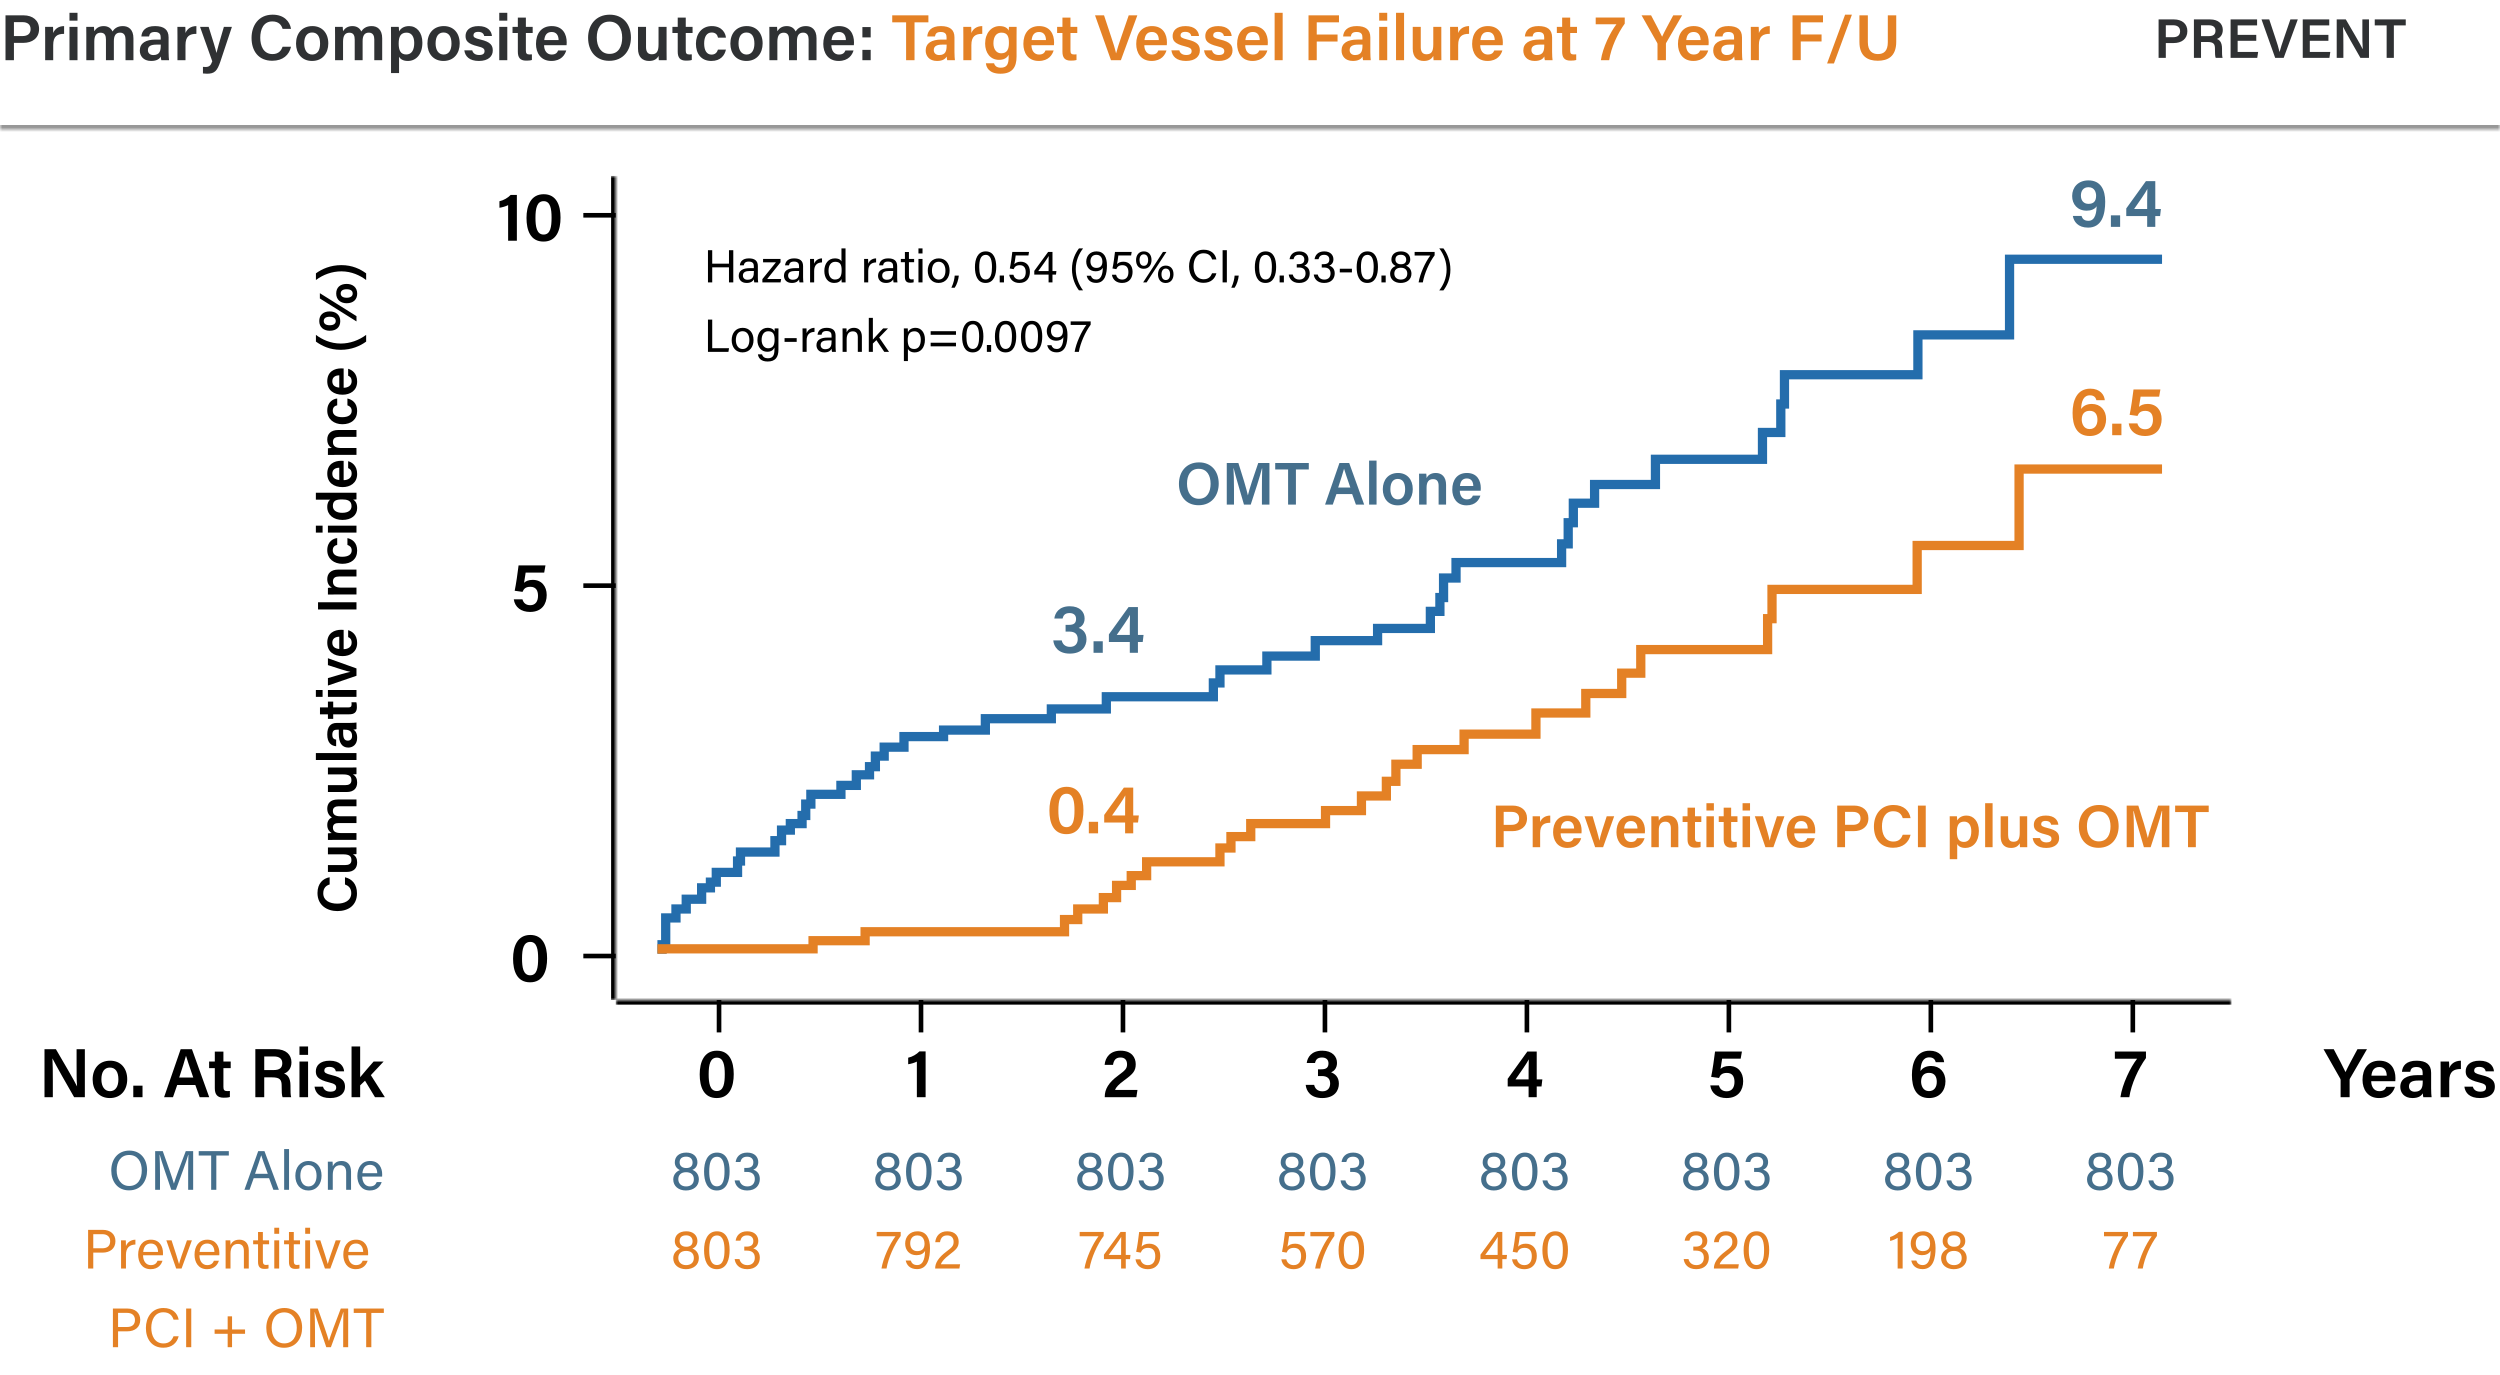<?xml version="1.0" encoding="UTF-8"?> <svg xmlns="http://www.w3.org/2000/svg" xmlns:xlink="http://www.w3.org/1999/xlink" fill="none" height="297" viewBox="0 0 540 297" width="540"><mask id="a" fill="#fff"><path d="m0 0h540v28h-540z" fill="#fff"></path></mask><mask id="b" fill="#fff"><path d="m103 38h30v178h-30z" fill="#fff"></path></mask><mask id="c" fill="#fff"><path d="m133 216h349v25h-349z" fill="#fff"></path></mask><path d="m540 27h-540v2h540z" fill="#979797" mask="url(#a)"></path><path d="m1.19 13v-9.688h3.892c2.002 0 3.36 1.12 3.36 2.94 0 2.03-1.512 3.01-3.416 3.01h-2.016v3.738zm1.82-8.218v3.01h1.82c1.092 0 1.778-.462 1.778-1.498 0-1.064-.756-1.512-1.722-1.512zm6.747 8.218v-5.25c0-.812 0-1.414-.014-1.946h1.708c.028.168.042.84.042 1.33.336-.868 1.134-1.484 2.352-1.498v1.68c-1.456-.014-2.352.504-2.352 2.422v3.262zm5.25 0v-7.196h1.736v7.196zm1.736-8.54h-1.736v-1.694h1.736zm1.901 8.54v-5.348c0-.616 0-1.246-.014-1.848h1.666c.028.182.056.63.07.938.35-.574.952-1.106 2.03-1.106 1.022 0 1.638.532 1.904 1.162.406-.616 1.05-1.162 2.24-1.162 1.232 0 2.282.742 2.282 2.646v4.718h-1.708v-4.508c0-.714-.252-1.442-1.176-1.442-.952 0-1.344.672-1.344 1.834v4.116h-1.708v-4.452c0-.798-.21-1.484-1.148-1.484s-1.372.644-1.372 1.932v4.004zm17.772-4.928v3.164c0 .672.056 1.582.098 1.764h-1.666c-.056-.154-.098-.518-.112-.784-.252.434-.77.952-2.086.952-1.722 0-2.45-1.134-2.45-2.24 0-1.624 1.302-2.38 3.416-2.38h1.092v-.49c0-.56-.182-1.148-1.26-1.148-.952 0-1.148.434-1.246.966h-1.666c.098-1.176.84-2.254 2.982-2.24 1.876.014 2.898.756 2.898 2.436zm-1.694 1.778v-.21h-.938c-1.274 0-1.834.378-1.834 1.19 0 .588.392 1.064 1.162 1.064 1.428 0 1.61-.98 1.61-2.044zm3.61 3.15v-5.25c0-.812 0-1.414-.014-1.946h1.708c.028.168.042.84.042 1.33.336-.868 1.134-1.484 2.352-1.498v1.68c-1.456-.014-2.352.504-2.352 2.422v3.262zm4.875-7.196h1.862c.896 2.814 1.54 4.914 1.68 5.614h.014c.182-.756.63-2.38 1.596-5.614h1.736l-2.478 7.448c-.7 2.086-1.26 2.674-2.898 2.674-.196 0-.56-.014-.882-.056v-1.428c.154.014.364.028.546.028.784 0 1.148-.294 1.47-1.232zm17.835 4.298h1.82c-.406 1.75-1.722 3.024-4.06 3.024-3.01 0-4.466-2.17-4.466-4.928 0-2.646 1.484-5.026 4.55-5.026 2.464 0 3.71 1.442 3.976 3.066h-1.82c-.252-.854-.84-1.61-2.226-1.61-1.862 0-2.604 1.68-2.604 3.514 0 1.722.672 3.542 2.66 3.542 1.414 0 1.918-.896 2.17-1.582zm6.443-4.466c2.086 0 3.43 1.498 3.43 3.752 0 2.142-1.26 3.78-3.514 3.78-2.184 0-3.458-1.596-3.458-3.752 0-2.184 1.302-3.78 3.542-3.78zm-.07 1.386c-1.064 0-1.708.812-1.708 2.38 0 1.456.658 2.38 1.736 2.38 1.092 0 1.694-.91 1.694-2.366 0-1.554-.602-2.394-1.722-2.394zm4.96 5.978v-5.348c0-.616 0-1.246-.014-1.848h1.666c.028.182.056.63.07.938.35-.574.952-1.106 2.03-1.106 1.022 0 1.638.532 1.904 1.162.406-.616 1.05-1.162 2.24-1.162 1.232 0 2.282.742 2.282 2.646v4.718h-1.708v-4.508c0-.714-.252-1.442-1.176-1.442-.952 0-1.344.672-1.344 1.834v4.116h-1.708v-4.452c0-.798-.21-1.484-1.148-1.484s-1.372.644-1.372 1.932v4.004zm13.822 2.786h-1.736v-8.246c0-.574 0-1.162-.014-1.736h1.68c.028.21.07.644.07.98.336-.602 1.008-1.148 2.17-1.148 1.638 0 2.87 1.372 2.87 3.584 0 2.548-1.386 3.948-3.136 3.948-1.064 0-1.624-.42-1.904-.896zm3.276-6.496c0-1.386-.588-2.24-1.638-2.24-1.246 0-1.722.798-1.722 2.352 0 1.484.42 2.366 1.638 2.366 1.134 0 1.722-.91 1.722-2.478zm6.394-3.654c2.086 0 3.43 1.498 3.43 3.752 0 2.142-1.26 3.78-3.514 3.78-2.184 0-3.458-1.596-3.458-3.752 0-2.184 1.302-3.78 3.542-3.78zm-.07 1.386c-1.064 0-1.708.812-1.708 2.38 0 1.456.658 2.38 1.736 2.38 1.092 0 1.694-.91 1.694-2.366 0-1.554-.602-2.394-1.722-2.394zm4.497 3.85h1.708c.168.644.672 1.008 1.498 1.008.84 0 1.162-.322 1.162-.826 0-.546-.322-.77-1.456-1.05-2.254-.546-2.646-1.246-2.646-2.24 0-1.05.742-2.128 2.8-2.128 2.072 0 2.828 1.148 2.898 2.142h-1.666c-.07-.336-.308-.896-1.302-.896-.784 0-1.022.364-1.022.742 0 .406.252.616 1.47.91 2.324.532 2.702 1.33 2.702 2.394 0 1.204-.938 2.24-2.996 2.24-2.086 0-2.982-1.022-3.15-2.296zm7.546 2.128v-7.196h1.736v7.196zm1.736-8.54h-1.736v-1.694h1.736zm1.13 2.674v-1.33h1.148v-2.002h1.736v2.002h1.47v1.33h-1.47v3.78c0 .602.168.854.784.854.14 0 .35 0 .518-.028v1.218c-.364.126-.868.14-1.26.14-1.302 0-1.778-.7-1.778-1.932v-4.032zm11.675 2.632h-4.858c0 1.078.546 2.016 1.624 2.016.924 0 1.218-.42 1.414-.882h1.75c-.266.896-1.05 2.268-3.22 2.268-2.324 0-3.318-1.792-3.318-3.668 0-2.226 1.134-3.864 3.402-3.864 2.422 0 3.234 1.806 3.234 3.514 0 .238 0 .406-.028.616zm-4.816-1.106h3.094c-.014-.966-.434-1.75-1.498-1.75s-1.498.728-1.596 1.75zm14.154-5.488c2.8 0 4.564 2.016 4.564 4.942 0 2.688-1.582 5.026-4.69 5.026-2.982 0-4.564-2.212-4.564-4.984 0-2.8 1.708-4.984 4.69-4.984zm-.084 1.498c-1.904 0-2.73 1.498-2.73 3.444 0 1.96.91 3.528 2.758 3.528 1.988 0 2.73-1.652 2.73-3.5 0-1.918-.84-3.472-2.758-3.472zm12.347 1.134v5.096c0 .7 0 1.526.014 2.1h-1.694c-.028-.196-.042-.602-.056-.91-.406.742-1.064 1.078-2.044 1.078-1.386 0-2.394-.798-2.394-2.66v-4.704h1.736v4.354c0 .84.252 1.568 1.232 1.568 1.05 0 1.47-.574 1.47-2.114v-3.808zm1.26 1.33v-1.33h1.148v-2.002h1.736v2.002h1.47v1.33h-1.47v3.78c0 .602.168.854.784.854.14 0 .35 0 .518-.028v1.218c-.364.126-.868.14-1.26.14-1.302 0-1.778-.7-1.778-1.932v-4.032zm9.84 3.584h1.722c-.266 1.204-1.106 2.45-3.15 2.45-2.156 0-3.332-1.512-3.332-3.724 0-2.086 1.246-3.808 3.43-3.808 2.296 0 2.996 1.652 3.052 2.506h-1.708c-.14-.644-.518-1.12-1.386-1.12-1.036 0-1.61.896-1.61 2.366 0 1.568.588 2.408 1.596 2.408.756 0 1.176-.434 1.386-1.078zm6.219-5.082c2.086 0 3.43 1.498 3.43 3.752 0 2.142-1.26 3.78-3.514 3.78-2.184 0-3.458-1.596-3.458-3.752 0-2.184 1.302-3.78 3.542-3.78zm-.07 1.386c-1.064 0-1.708.812-1.708 2.38 0 1.456.658 2.38 1.736 2.38 1.092 0 1.694-.91 1.694-2.366 0-1.554-.602-2.394-1.722-2.394zm4.96 5.978v-5.348c0-.616 0-1.246-.014-1.848h1.666c.028.182.056.63.07.938.35-.574.952-1.106 2.03-1.106 1.022 0 1.638.532 1.904 1.162.406-.616 1.05-1.162 2.24-1.162 1.232 0 2.282.742 2.282 2.646v4.718h-1.708v-4.508c0-.714-.252-1.442-1.176-1.442-.952 0-1.344.672-1.344 1.834v4.116h-1.708v-4.452c0-.798-.21-1.484-1.148-1.484s-1.372.644-1.372 1.932v4.004zm18.246-3.234h-4.858c0 1.078.546 2.016 1.624 2.016.924 0 1.218-.42 1.414-.882h1.75c-.266.896-1.05 2.268-3.22 2.268-2.324 0-3.318-1.792-3.318-3.668 0-2.226 1.134-3.864 3.402-3.864 2.422 0 3.234 1.806 3.234 3.514 0 .238 0 .406-.028.616zm-4.816-1.106h3.094c-.014-.966-.434-1.75-1.498-1.75s-1.498.728-1.596 1.75zm8.449 4.34h-1.792v-2.226h1.792zm0-4.914h-1.792v-2.24h1.792z" fill="#2f3133"></path><path d="m195.718 13v-8.176h-2.996v-1.512h7.812v1.512h-2.996v8.176zm10.447-4.928v3.164c0 .672.056 1.582.098 1.764h-1.666c-.056-.154-.098-.518-.112-.784-.252.434-.77.952-2.086.952-1.722 0-2.45-1.134-2.45-2.24 0-1.624 1.302-2.38 3.416-2.38h1.092v-.49c0-.56-.182-1.148-1.26-1.148-.952 0-1.148.434-1.246.966h-1.666c.098-1.176.84-2.254 2.982-2.24 1.876.014 2.898.756 2.898 2.436zm-1.694 1.778v-.21h-.938c-1.274 0-1.834.378-1.834 1.19 0 .588.392 1.064 1.162 1.064 1.428 0 1.61-.98 1.61-2.044zm3.61 3.15v-5.25c0-.812 0-1.414-.014-1.946h1.708c.028.168.042.84.042 1.33.336-.868 1.134-1.484 2.352-1.498v1.68c-1.456-.014-2.352.504-2.352 2.422v3.262zm11.496-5.124v4.326c0 2.31-.896 3.724-3.486 3.724-2.478 0-3.052-1.386-3.136-2.254h1.764c.168.588.63.952 1.442.952 1.414 0 1.708-.868 1.708-2.366v-.42c-.378.686-.994 1.092-2.1 1.092-1.848 0-2.982-1.512-2.982-3.514 0-2.282 1.358-3.78 3.136-3.78 1.288 0 1.82.602 1.946.98.014-.238.056-.686.07-.812h1.652c-.014.56-.014 1.372-.014 2.072zm-4.998 1.47c0 1.33.686 2.17 1.666 2.17 1.316 0 1.68-.91 1.68-2.24 0-1.358-.28-2.226-1.638-2.226-1.022 0-1.708.812-1.708 2.296zm13.074.42h-4.858c0 1.078.546 2.016 1.624 2.016.924 0 1.218-.42 1.414-.882h1.75c-.266.896-1.05 2.268-3.22 2.268-2.324 0-3.318-1.792-3.318-3.668 0-2.226 1.134-3.864 3.402-3.864 2.422 0 3.234 1.806 3.234 3.514 0 .238 0 .406-.028.616zm-4.816-1.106h3.094c-.014-.966-.434-1.75-1.498-1.75s-1.498.728-1.596 1.75zm5.501-1.526v-1.33h1.148v-2.002h1.736v2.002h1.47v1.33h-1.47v3.78c0 .602.168.854.784.854.14 0 .35 0 .518-.028v1.218c-.364.126-.868.14-1.26.14-1.302 0-1.778-.7-1.778-1.932v-4.032zm13.773 5.866h-2.142l-3.444-9.688h1.946l1.526 4.606c.462 1.372.854 2.618 1.064 3.57h.028c.21-.868.644-2.156 1.12-3.542l1.596-4.634h1.862zm9.919-3.234h-4.858c0 1.078.546 2.016 1.624 2.016.924 0 1.218-.42 1.414-.882h1.75c-.266.896-1.05 2.268-3.22 2.268-2.324 0-3.318-1.792-3.318-3.668 0-2.226 1.134-3.864 3.402-3.864 2.422 0 3.234 1.806 3.234 3.514 0 .238 0 .406-.028.616zm-4.816-1.106h3.094c-.014-.966-.434-1.75-1.498-1.75s-1.498.728-1.596 1.75zm5.808 2.212h1.708c.168.644.672 1.008 1.498 1.008.84 0 1.162-.322 1.162-.826 0-.546-.322-.77-1.456-1.05-2.254-.546-2.646-1.246-2.646-2.24 0-1.05.742-2.128 2.8-2.128 2.072 0 2.828 1.148 2.898 2.142h-1.666c-.07-.336-.308-.896-1.302-.896-.784 0-1.022.364-1.022.742 0 .406.252.616 1.47.91 2.324.532 2.702 1.33 2.702 2.394 0 1.204-.938 2.24-2.996 2.24-2.086 0-2.982-1.022-3.15-2.296zm7.054 0h1.708c.168.644.672 1.008 1.498 1.008.84 0 1.162-.322 1.162-.826 0-.546-.322-.77-1.456-1.05-2.254-.546-2.646-1.246-2.646-2.24 0-1.05.742-2.128 2.8-2.128 2.072 0 2.828 1.148 2.898 2.142h-1.666c-.07-.336-.308-.896-1.302-.896-.784 0-1.022.364-1.022.742 0 .406.252.616 1.47.91 2.324.532 2.702 1.33 2.702 2.394 0 1.204-.938 2.24-2.996 2.24-2.086 0-2.982-1.022-3.15-2.296zm13.747-1.106h-4.858c0 1.078.546 2.016 1.624 2.016.924 0 1.218-.42 1.414-.882h1.75c-.266.896-1.05 2.268-3.22 2.268-2.324 0-3.318-1.792-3.318-3.668 0-2.226 1.134-3.864 3.402-3.864 2.422 0 3.234 1.806 3.234 3.514 0 .238 0 .406-.028.616zm-4.816-1.106h3.094c-.014-.966-.434-1.75-1.498-1.75s-1.498.728-1.596 1.75zm8.048 4.34h-1.736v-10.234h1.736zm5.584 0v-9.688h6.58v1.512h-4.802v2.632h4.494v1.512h-4.494v4.032zm13.351-4.928v3.164c0 .672.056 1.582.098 1.764h-1.666c-.056-.154-.098-.518-.112-.784-.252.434-.77.952-2.086.952-1.722 0-2.45-1.134-2.45-2.24 0-1.624 1.302-2.38 3.416-2.38h1.092v-.49c0-.56-.182-1.148-1.26-1.148-.952 0-1.148.434-1.246.966h-1.666c.098-1.176.84-2.254 2.982-2.24 1.876.014 2.898.756 2.898 2.436zm-1.694 1.778v-.21h-.938c-1.274 0-1.834.378-1.834 1.19 0 .588.392 1.064 1.162 1.064 1.428 0 1.61-.98 1.61-2.044zm3.609 3.15v-7.196h1.736v7.196zm1.736-8.54h-1.736v-1.694h1.736zm3.637 8.54h-1.736v-10.234h1.736zm8.047-7.196v5.096c0 .7 0 1.526.014 2.1h-1.694c-.028-.196-.042-.602-.056-.91-.406.742-1.064 1.078-2.044 1.078-1.386 0-2.394-.798-2.394-2.66v-4.704h1.736v4.354c0 .84.252 1.568 1.232 1.568 1.05 0 1.47-.574 1.47-2.114v-3.808zm1.906 7.196v-5.25c0-.812 0-1.414-.014-1.946h1.708c.028.168.042.84.042 1.33.336-.868 1.134-1.484 2.352-1.498v1.68c-1.456-.014-2.352.504-2.352 2.422v3.262zm11.356-3.234h-4.858c0 1.078.546 2.016 1.624 2.016.924 0 1.218-.42 1.414-.882h1.75c-.266.896-1.05 2.268-3.22 2.268-2.324 0-3.318-1.792-3.318-3.668 0-2.226 1.134-3.864 3.402-3.864 2.422 0 3.234 1.806 3.234 3.514 0 .238 0 .406-.028.616zm-4.816-1.106h3.094c-.014-.966-.434-1.75-1.498-1.75s-1.498.728-1.596 1.75zm15.484-.588v3.164c0 .672.056 1.582.098 1.764h-1.666c-.056-.154-.098-.518-.112-.784-.252.434-.77.952-2.086.952-1.722 0-2.45-1.134-2.45-2.24 0-1.624 1.302-2.38 3.416-2.38h1.092v-.49c0-.56-.182-1.148-1.26-1.148-.952 0-1.148.434-1.246.966h-1.666c.098-1.176.84-2.254 2.982-2.24 1.876.014 2.898.756 2.898 2.436zm-1.694 1.778v-.21h-.938c-1.274 0-1.834.378-1.834 1.19 0 .588.392 1.064 1.162 1.064 1.428 0 1.61-.98 1.61-2.044zm2.717-2.716v-1.33h1.148v-2.002h1.736v2.002h1.47v1.33h-1.47v3.78c0 .602.168.854.784.854.14 0 .35 0 .518-.028v1.218c-.364.126-.868.14-1.26.14-1.302 0-1.778-.7-1.778-1.932v-4.032zm8.396-3.346h6.272v1.316c-1.512 2.1-2.968 5.208-3.36 7.896h-1.792c.378-2.674 2.03-6.034 3.36-7.756h-4.48zm15.167 9.212h-1.82v-3.472c0-.098-.028-.196-.084-.294l-3.36-5.922h2.058c.798 1.498 1.918 3.64 2.38 4.62.42-.952 1.61-3.15 2.408-4.62h1.918l-3.43 5.922c-.042.056-.07.112-.07.28zm9.207-3.234h-4.858c0 1.078.546 2.016 1.624 2.016.924 0 1.218-.42 1.414-.882h1.75c-.266.896-1.05 2.268-3.22 2.268-2.324 0-3.318-1.792-3.318-3.668 0-2.226 1.134-3.864 3.402-3.864 2.422 0 3.234 1.806 3.234 3.514 0 .238 0 .406-.028.616zm-4.816-1.106h3.094c-.014-.966-.434-1.75-1.498-1.75s-1.498.728-1.596 1.75zm12.039-.588v3.164c0 .672.056 1.582.098 1.764h-1.666c-.056-.154-.098-.518-.112-.784-.252.434-.77.952-2.086.952-1.722 0-2.45-1.134-2.45-2.24 0-1.624 1.302-2.38 3.416-2.38h1.092v-.49c0-.56-.182-1.148-1.26-1.148-.952 0-1.148.434-1.246.966h-1.666c.098-1.176.84-2.254 2.982-2.24 1.876.014 2.898.756 2.898 2.436zm-1.694 1.778v-.21h-.938c-1.274 0-1.834.378-1.834 1.19 0 .588.392 1.064 1.162 1.064 1.428 0 1.61-.98 1.61-2.044zm3.609 3.15v-5.25c0-.812 0-1.414-.014-1.946h1.708c.028.168.042.84.042 1.33.336-.868 1.134-1.484 2.352-1.498v1.68c-1.456-.014-2.352.504-2.352 2.422v3.262zm9.002 0v-9.688h6.58v1.512h-4.802v2.632h4.494v1.512h-4.494v4.032zm8.947.714h-1.484l3.892-10.542h1.47zm5.502-10.402h1.82v5.796c0 2.002 1.064 2.576 2.17 2.576 1.288 0 2.142-.658 2.142-2.576v-5.796h1.82v5.698c0 3.262-1.876 4.116-3.99 4.116-2.128 0-3.962-.91-3.962-4.06z" fill="#e48125"></path><path d="m466.256 12.5v-8.304h3.336c1.716 0 2.88.96 2.88 2.52 0 1.74-1.296 2.58-2.928 2.58h-1.728v3.204zm1.56-7.044v2.58h1.56c.936 0 1.524-.396 1.524-1.284 0-.912-.648-1.296-1.476-1.296zm8.961 3.612h-1.356v3.432h-1.536v-8.304h3.516c1.776 0 2.724.972 2.724 2.268 0 1.092-.612 1.716-1.284 1.956.504.156 1.116.612 1.116 2.088v.384c0 .564 0 1.236.12 1.608h-1.488c-.144-.36-.156-.996-.156-1.836v-.144c0-.996-.264-1.452-1.656-1.452zm-1.356-3.612v2.352h1.608c1.08 0 1.512-.408 1.512-1.188 0-.744-.48-1.164-1.452-1.164zm11.93 2.076v1.284h-4.02v2.4h4.428l-.192 1.284h-5.76v-8.304h5.724v1.296h-4.2v2.04zm5.924 4.968h-1.836l-2.952-8.304h1.668l1.308 3.948c.396 1.176.732 2.244.912 3.06h.024c.18-.744.552-1.848.96-3.036l1.368-3.972h1.596zm9.662-4.968v1.284h-4.02v2.4h4.428l-.192 1.284h-5.76v-8.304h5.724v1.296h-4.2v2.04zm3.232 4.968h-1.44v-8.304h1.968c1.092 1.896 3.24 5.52 3.648 6.42h.012c-.084-.936-.084-2.328-.084-3.684v-2.736h1.428v8.304h-1.848c-.972-1.68-3.288-5.748-3.744-6.696h-.012c.06.804.072 2.4.072 3.9zm9.345 0v-7.008h-2.568v-1.296h6.696v1.296h-2.568v7.008z" fill="#2f3133"></path><path d="m74.516 191.047v-1.56c1.5.348 2.592 1.476 2.592 3.48 0 2.58-1.86 3.828-4.224 3.828-2.268 0-4.308-1.272-4.308-3.9 0-2.112 1.236-3.18 2.628-3.408v1.56c-.732.216-1.38.72-1.38 1.908 0 1.596 1.44 2.232 3.012 2.232 1.476 0 3.036-.576 3.036-2.28 0-1.212-.768-1.644-1.356-1.86zm-3.684-7.998h4.368c.6 0 1.308 0 1.8-.012v1.452c-.168.024-.516.036-.78.048.636.348.924.912.924 1.752 0 1.188-.684 2.052-2.28 2.052h-4.032v-1.488h3.732c.72 0 1.344-.216 1.344-1.056 0-.9-.492-1.26-1.812-1.26h-3.264zm6.168-1.635h-4.584c-.528 0-1.068 0-1.584.012v-1.428c.156-.024.54-.048.804-.06-.492-.3-.948-.816-.948-1.74 0-.876.456-1.404.996-1.632-.528-.348-.996-.9-.996-1.92 0-1.056.636-1.956 2.268-1.956h4.044v1.464h-3.864c-.612 0-1.236.216-1.236 1.008 0 .816.576 1.152 1.572 1.152h3.528v1.464h-3.816c-.684 0-1.272.18-1.272.984s.552 1.176 1.656 1.176h3.432zm-6.168-15.627h4.368c.6 0 1.308 0 1.8-.012v1.452c-.168.024-.516.036-.78.048.636.348.924.912.924 1.752 0 1.188-.684 2.052-2.28 2.052h-4.032v-1.488h3.732c.72 0 1.344-.216 1.344-1.056 0-.9-.492-1.26-1.812-1.26h-3.264zm6.168-3.122v1.488h-8.772v-1.488zm-4.224-6.515h2.712c.576 0 1.356-.048 1.512-.084v1.428c-.132.048-.444.084-.672.096.372.216.816.66.816 1.788 0 1.476-.972 2.1-1.92 2.1-1.392 0-2.04-1.116-2.04-2.928v-.936h-.42c-.48 0-.984.156-.984 1.08 0 .816.372.984.828 1.068v1.428c-1.008-.084-1.932-.72-1.92-2.556.012-1.608.648-2.484 2.088-2.484zm1.524 1.452h-.18v.804c0 1.092.324 1.572 1.02 1.572.504 0 .912-.336.912-.996 0-1.224-.84-1.38-1.752-1.38zm-2.328-2.328h-1.14v-.984h-1.716v-1.488h1.716v-1.26h1.14v1.26h3.24c.516 0 .732-.144.732-.672 0-.12 0-.3-.024-.444h1.044c.108.312.12.744.12 1.08 0 1.116-.6 1.524-1.656 1.524h-3.456zm5.028-4.75h-6.168v-1.488h6.168zm-7.32-1.488v1.488h-1.452v-1.488zm1.152-.956v-1.608c2.232-.672 4.08-1.2 4.836-1.344v-.012c-.912-.168-2.76-.78-4.836-1.452v-1.488l6.168 2.208v1.584zm3.396-12.024v4.164c.924 0 1.728-.468 1.728-1.392 0-.792-.36-1.044-.756-1.212v-1.5c.768.228 1.944.9 1.944 2.76 0 1.992-1.536 2.844-3.144 2.844-1.908 0-3.312-.972-3.312-2.916 0-2.076 1.548-2.772 3.012-2.772.204 0 .348 0 .528.024zm-.948 4.128v-2.652c-.828.012-1.5.372-1.5 1.284s.624 1.284 1.5 1.368zm-4.584-8.532v-1.56h8.304v1.56zm8.304-3.242h-4.62c-.528 0-1.08 0-1.548.012v-1.44c.168-.036.672-.06.864-.06-.432-.216-1.008-.72-1.008-1.836 0-1.212.792-2.052 2.376-2.052h3.936v1.488h-3.768c-.768 0-1.32.276-1.32 1.092 0 .876.564 1.308 1.704 1.308h3.384zm-1.956-10.704v-1.476c1.032.228 2.1.948 2.1 2.7 0 1.848-1.296 2.856-3.192 2.856-1.788 0-3.264-1.068-3.264-2.94 0-1.968 1.416-2.568 2.148-2.616v1.464c-.552.12-.96.444-.96 1.188 0 .888.768 1.38 2.028 1.38 1.344 0 2.064-.504 2.064-1.368 0-.648-.372-1.008-.924-1.188zm1.956-2.667h-6.168v-1.488h6.168zm-7.32-1.488v1.488h-1.452v-1.488zm-1.452-5.625v-1.488h7.056c.576 0 1.14 0 1.716-.012v1.44c-.18.024-.552.06-.72.06.54.3.864.864.864 1.824 0 1.56-1.26 2.556-3.168 2.556s-3.288-1.056-3.288-2.796c0-.948.36-1.428.66-1.584zm5.7 2.844c1.296 0 2.004-.552 2.004-1.44 0-1.26-1.008-1.452-2.052-1.452-1.164 0-1.98.192-1.98 1.404 0 .96.756 1.488 2.028 1.488zm.3-11.218v4.164c.924 0 1.728-.468 1.728-1.392 0-.792-.36-1.044-.756-1.212v-1.5c.768.228 1.944.9 1.944 2.76 0 1.992-1.536 2.844-3.144 2.844-1.908 0-3.312-.972-3.312-2.916 0-2.076 1.548-2.772 3.012-2.772.204 0 .348 0 .528.024zm-.948 4.128v-2.652c-.828.012-1.5.372-1.5 1.284s.624 1.284 1.5 1.368zm3.72-5.422h-4.62c-.528 0-1.08 0-1.548.012v-1.44c.168-.036.672-.06.864-.06-.432-.216-1.008-.72-1.008-1.836 0-1.212.792-2.052 2.376-2.052h3.936v1.488h-3.768c-.768 0-1.32.276-1.32 1.092 0 .876.564 1.308 1.704 1.308h3.384zm-1.956-10.704v-1.476c1.032.228 2.1.948 2.1 2.7 0 1.848-1.296 2.856-3.192 2.856-1.788 0-3.264-1.068-3.264-2.94 0-1.968 1.416-2.568 2.148-2.616v1.464c-.552.12-.96.444-.96 1.188 0 .888.768 1.38 2.028 1.38 1.344 0 2.064-.504 2.064-1.368 0-.648-.372-1.008-.924-1.188zm-.816-7.959v4.164c.924 0 1.728-.468 1.728-1.392 0-.792-.36-1.044-.756-1.212v-1.5c.768.228 1.944.9 1.944 2.76 0 1.992-1.536 2.844-3.144 2.844-1.908 0-3.312-.972-3.312-2.916 0-2.076 1.548-2.772 3.012-2.772.204 0 .348 0 .528.024zm-.948 4.128v-2.652c-.828.012-1.5.372-1.5 1.284s.624 1.284 1.5 1.368zm-5.04-9.937v-1.452c1.32.996 3.156 1.872 5.352 1.872 2.016 0 3.936-.708 5.496-1.872v1.452c-1.296.948-3.144 1.776-5.508 1.776s-4.068-.864-5.34-1.776zm.72-4.444c0-1.236.804-2.076 2.256-2.076 1.32 0 2.28.744 2.28 2.088 0 1.284-.816 2.088-2.268 2.088-1.26 0-2.268-.732-2.268-2.1zm.972 0c0 .564.432.912 1.284.912.816 0 1.308-.324 1.308-.912s-.444-.924-1.308-.924c-.888 0-1.284.36-1.284.924zm7.068-1.056v1.14l-7.908-4.956v-1.14zm-4.38-4.884c0-1.248.792-2.076 2.256-2.076 1.32 0 2.268.744 2.28 2.088 0 1.284-.84 2.088-2.28 2.088-1.248 0-2.256-.732-2.256-2.1zm.972 0c0 .552.444.912 1.284.912.816 0 1.308-.324 1.308-.912s-.444-.924-1.308-.924c-.888 0-1.284.36-1.284.924zm5.496-4.358v1.44c-1.32-.996-3.156-1.872-5.352-1.872-2.016 0-3.936.708-5.496 1.872v-1.44c1.296-.948 3.144-1.776 5.508-1.776 2.352 0 4.068.852 5.34 1.776z" fill="#000"></path><path d="m132 38v178h2v-178z" fill="#000" mask="url(#b)"></path><path d="m111.644 52h-1.89v-7.695c-.465.255-1.365.51-1.875.57v-1.41c.885-.18 1.83-.735 2.43-1.365h1.335zm5.801-10.05c2.715 0 3.63 2.34 3.63 5.055 0 2.61-.81 5.175-3.675 5.175-2.835 0-3.675-2.445-3.675-5.115 0-2.64.93-5.115 3.72-5.115zm0 1.5c-1.425 0-1.785 1.455-1.785 3.6 0 1.83.24 3.615 1.755 3.615 1.5 0 1.725-1.68 1.725-3.66 0-1.905-.27-3.555-1.695-3.555z" fill="#000"></path><path d="m117.819 122.13-.27 1.545h-4.005c-.075.615-.27 1.755-.345 2.205.375-.36.975-.63 1.875-.63 1.89 0 3.015 1.365 3.015 3.285s-1.035 3.645-3.6 3.645c-1.89 0-3.27-.99-3.51-2.73h1.875c.195.765.735 1.275 1.68 1.275 1.125 0 1.68-.825 1.68-2.04 0-1.11-.435-1.935-1.65-1.935-1.02 0-1.425.435-1.695 1.095l-1.695-.24c.27-1.26.69-4.155.84-5.475z" fill="#000"></path><path d="m114.544 201.95c2.715 0 3.63 2.34 3.63 5.055 0 2.61-.81 5.175-3.675 5.175-2.835 0-3.675-2.445-3.675-5.115 0-2.64.93-5.115 3.72-5.115zm0 1.5c-1.425 0-1.785 1.455-1.785 3.6 0 1.83.24 3.615 1.755 3.615 1.5 0 1.725-1.68 1.725-3.66 0-1.905-.27-3.555-1.695-3.555z" fill="#000"></path><path d="m126 46.5h7" stroke="#000"></path><path d="m126 126.5h7" stroke="#000"></path><path d="m126 206.5h7" stroke="#000"></path><path d="m143 206v-1.932h.792v-5.796h2.217v-1.932h2.217v-2.108h3.325v-2.459h1.901v-1.23h1.266v-2.107h4.593v-2.459h.633v-1.933h7.443v-2.459h1.425v-2.283h1.901v-1.405h2.533v-1.756h.792v-2.46h1.109v-2.107h6.492v-1.932h3.326v-2.284h2.85v-1.756h1.267v-2.284h1.9v-1.932h4.276v-2.283h8.551v-1.405h9.027v-2.459h14.252v-2.108h11.877v-2.635h23.12v-2.985h1.425v-2.811h10.135v-2.986h10.452v-3.337h13.46v-2.635h11.402v-3.688h2.059v-2.986h.791v-4.216h2.692v-3.337h22.804v-4.04h1.425v-4.566h1.109v-4.216h4.592v-4.04h13.144v-5.445h23.12v-5.796h3.959v-6.148h.792v-6.323h28.821v-8.607h19.795v-16.335h32.938" stroke="#246dac" stroke-width="2"></path><path d="m143 206v-1.054h32.622v-1.756h11.243v-1.932h43.073v-2.635h2.851v-2.283h5.542v-2.459h2.851v-2.635h3.167v-2.108h3.325v-2.986h15.836v-2.986h2.376v-2.459h4.275v-2.81h16.153v-2.81h7.759v-3.162h5.384v-3.162h2.059v-3.688h4.593v-3.162h10.134v-3.337h15.519v-4.567h10.769v-4.215h7.759v-4.391h4.118v-5.094h27.396v-6.674h.95v-6.324h31.354v-9.484h22.012v-16.511h30.88" stroke="#e48125" stroke-width="2"></path><path d="m259.005 99.874c2.6 0 4.238 1.872 4.238 4.589 0 2.496-1.469 4.667-4.355 4.667-2.769 0-4.238-2.054-4.238-4.628 0-2.6 1.586-4.628 4.355-4.628zm-.078 1.391c-1.768 0-2.535 1.391-2.535 3.198 0 1.82.845 3.276 2.561 3.276 1.846 0 2.535-1.534 2.535-3.25 0-1.781-.78-3.224-2.561-3.224zm13.647 7.735v-3.536c0-1.573.026-3.289.065-4.277h-.065c-.403 1.703-1.495 4.992-2.418 7.813h-1.456c-.689-2.405-1.82-6.136-2.223-7.839h-.052c.078 1.053.117 2.951.117 4.498v3.341h-1.56v-8.996h2.509c.819 2.509 1.768 5.681 2.041 6.955h.026c.208-1.079 1.365-4.498 2.223-6.955h2.418v8.996zm5.653 0v-7.592h-2.782v-1.404h7.254v1.404h-2.782v7.592zm13.835-2.288h-3.393l-.793 2.288h-1.664l3.107-8.996h2.106l3.237 8.996h-1.781zm-3.016-1.404h2.626c-.702-2.054-1.131-3.276-1.352-4.043h-.013c-.221.845-.689 2.288-1.261 4.043zm8.291 3.692h-1.612v-9.503h1.612zm4.638-6.838c1.937 0 3.185 1.391 3.185 3.484 0 1.989-1.17 3.51-3.263 3.51-2.028 0-3.211-1.482-3.211-3.484 0-2.028 1.209-3.51 3.289-3.51zm-.065 1.287c-.988 0-1.586.754-1.586 2.21 0 1.352.611 2.21 1.612 2.21 1.014 0 1.573-.845 1.573-2.197 0-1.443-.559-2.223-1.599-2.223zm4.619 5.551v-5.005c0-.572 0-1.17-.013-1.677h1.56c.039.182.065.728.065.936.234-.468.78-1.092 1.989-1.092 1.313 0 2.223.858 2.223 2.574v4.264h-1.612v-4.082c0-.832-.299-1.43-1.183-1.43-.949 0-1.417.611-1.417 1.846v3.666zm13.299-3.003h-4.511c0 1.001.507 1.872 1.508 1.872.858 0 1.131-.39 1.313-.819h1.625c-.247.832-.975 2.106-2.99 2.106-2.158 0-3.081-1.664-3.081-3.406 0-2.067 1.053-3.588 3.159-3.588 2.249 0 3.003 1.677 3.003 3.263 0 .221 0 .377-.026.572zm-4.472-1.027h2.873c-.013-.897-.403-1.625-1.391-1.625s-1.391.676-1.482 1.625z" fill="#456f8c"></path><path d="m323.105 183v-8.996h3.614c1.859 0 3.12 1.04 3.12 2.73 0 1.885-1.404 2.795-3.172 2.795h-1.872v3.471zm1.69-7.631v2.795h1.69c1.014 0 1.651-.429 1.651-1.391 0-.988-.702-1.404-1.599-1.404zm6.265 7.631v-4.875c0-.754 0-1.313-.013-1.807h1.586c.026.156.039.78.039 1.235.312-.806 1.053-1.378 2.184-1.391v1.56c-1.352-.013-2.184.468-2.184 2.249v3.029zm10.544-3.003h-4.511c0 1.001.507 1.872 1.508 1.872.858 0 1.131-.39 1.313-.819h1.625c-.247.832-.975 2.106-2.99 2.106-2.158 0-3.081-1.664-3.081-3.406 0-2.067 1.053-3.588 3.159-3.588 2.249 0 3.003 1.677 3.003 3.263 0 .221 0 .377-.026.572zm-4.472-1.027h2.873c-.013-.897-.403-1.625-1.391-1.625s-1.391.676-1.482 1.625zm5.132-2.652h1.742c.728 2.418 1.3 4.42 1.456 5.239h.013c.182-.988.845-2.99 1.573-5.239h1.612l-2.392 6.682h-1.716zm13.026 3.679h-4.511c0 1.001.507 1.872 1.508 1.872.858 0 1.131-.39 1.313-.819h1.625c-.247.832-.975 2.106-2.99 2.106-2.158 0-3.081-1.664-3.081-3.406 0-2.067 1.053-3.588 3.159-3.588 2.249 0 3.003 1.677 3.003 3.263 0 .221 0 .377-.026.572zm-4.472-1.027h2.873c-.013-.897-.403-1.625-1.391-1.625s-1.391.676-1.482 1.625zm5.874 4.03v-5.005c0-.572 0-1.17-.013-1.677h1.56c.039.182.065.728.065.936.234-.468.78-1.092 1.989-1.092 1.313 0 2.223.858 2.223 2.574v4.264h-1.612v-4.082c0-.832-.299-1.43-1.183-1.43-.949 0-1.417.611-1.417 1.846v3.666zm6.749-5.447v-1.235h1.066v-1.859h1.612v1.859h1.365v1.235h-1.365v3.51c0 .559.156.793.728.793.13 0 .325 0 .481-.026v1.131c-.338.117-.806.13-1.17.13-1.209 0-1.651-.65-1.651-1.794v-3.744zm5.146 5.447v-6.682h1.612v6.682zm1.612-7.93h-1.612v-1.573h1.612zm1.05 2.483v-1.235h1.066v-1.859h1.612v1.859h1.365v1.235h-1.365v3.51c0 .559.156.793.728.793.13 0 .325 0 .481-.026v1.131c-.338.117-.806.13-1.17.13-1.209 0-1.651-.65-1.651-1.794v-3.744zm5.146 5.447v-6.682h1.612v6.682zm1.612-7.93h-1.612v-1.573h1.612zm1.035 1.248h1.742c.728 2.418 1.3 4.42 1.456 5.239h.013c.182-.988.845-2.99 1.573-5.239h1.612l-2.392 6.682h-1.716zm13.026 3.679h-4.511c0 1.001.507 1.872 1.508 1.872.858 0 1.131-.39 1.313-.819h1.625c-.247.832-.975 2.106-2.99 2.106-2.158 0-3.081-1.664-3.081-3.406 0-2.067 1.053-3.588 3.159-3.588 2.249 0 3.003 1.677 3.003 3.263 0 .221 0 .377-.026.572zm-4.472-1.027h2.873c-.013-.897-.403-1.625-1.391-1.625s-1.391.676-1.482 1.625zm9.243 4.03v-8.996h3.614c1.859 0 3.12 1.04 3.12 2.73 0 1.885-1.404 2.795-3.172 2.795h-1.872v3.471zm1.69-7.631v2.795h1.69c1.014 0 1.651-.429 1.651-1.391 0-.988-.702-1.404-1.599-1.404zm12.461 4.94h1.69c-.377 1.625-1.599 2.808-3.77 2.808-2.795 0-4.147-2.015-4.147-4.576 0-2.457 1.378-4.667 4.225-4.667 2.288 0 3.445 1.339 3.692 2.847h-1.69c-.234-.793-.78-1.495-2.067-1.495-1.729 0-2.418 1.56-2.418 3.263 0 1.599.624 3.289 2.47 3.289 1.313 0 1.781-.832 2.015-1.469zm3.28-6.305h1.69v8.996h-1.69zm8.488 11.583h-1.612v-7.657c0-.533 0-1.079-.013-1.612h1.56c.026.195.065.598.065.91.312-.559.936-1.066 2.015-1.066 1.521 0 2.665 1.274 2.665 3.328 0 2.366-1.287 3.666-2.912 3.666-.988 0-1.508-.39-1.768-.832zm3.042-6.032c0-1.287-.546-2.08-1.521-2.08-1.157 0-1.599.741-1.599 2.184 0 1.378.39 2.197 1.521 2.197 1.053 0 1.599-.845 1.599-2.301zm4.6 3.445h-1.612v-9.503h1.612zm7.472-6.682v4.732c0 .65 0 1.417.013 1.95h-1.573c-.026-.182-.039-.559-.052-.845-.377.689-.988 1.001-1.898 1.001-1.287 0-2.223-.741-2.223-2.47v-4.368h1.612v4.043c0 .78.234 1.456 1.144 1.456.975 0 1.365-.533 1.365-1.963v-3.536zm1.188 4.706h1.586c.156.598.624.936 1.391.936.78 0 1.079-.299 1.079-.767 0-.507-.299-.715-1.352-.975-2.093-.507-2.457-1.157-2.457-2.08 0-.975.689-1.976 2.6-1.976 1.924 0 2.626 1.066 2.691 1.989h-1.547c-.065-.312-.286-.832-1.209-.832-.728 0-.949.338-.949.689 0 .377.234.572 1.365.845 2.158.494 2.509 1.235 2.509 2.223 0 1.118-.871 2.08-2.782 2.08-1.937 0-2.769-.949-2.925-2.132zm14.327-7.15c2.6 0 4.238 1.872 4.238 4.589 0 2.496-1.469 4.667-4.355 4.667-2.769 0-4.238-2.054-4.238-4.628 0-2.6 1.586-4.628 4.355-4.628zm-.078 1.391c-1.768 0-2.535 1.391-2.535 3.198 0 1.82.845 3.276 2.561 3.276 1.846 0 2.535-1.534 2.535-3.25 0-1.781-.78-3.224-2.561-3.224zm13.647 7.735v-3.536c0-1.573.026-3.289.065-4.277h-.065c-.403 1.703-1.495 4.992-2.418 7.813h-1.456c-.689-2.405-1.82-6.136-2.223-7.839h-.052c.078 1.053.117 2.951.117 4.498v3.341h-1.56v-8.996h2.509c.819 2.509 1.768 5.681 2.041 6.955h.026c.208-1.079 1.365-4.498 2.223-6.955h2.418v8.996zm5.653 0v-7.592h-2.782v-1.404h7.254v1.404h-2.782v7.592z" fill="#e48125"></path><path d="m454.635 86.44h-1.815c-.135-.555-.48-1.05-1.395-1.05-1.44 0-1.845 1.35-1.905 2.94.405-.57 1.125-1.08 2.325-1.08 1.845 0 3.075 1.35 3.075 3.285 0 2.055-1.275 3.645-3.525 3.645-2.82 0-3.72-2.205-3.72-4.995 0-2.61.9-5.235 3.84-5.235 2.1 0 3.015 1.335 3.12 2.49zm-3.285 6.24c1.185 0 1.695-.915 1.695-1.995 0-.99-.375-1.95-1.68-1.95-1.05 0-1.71.63-1.71 1.89 0 .81.39 2.055 1.695 2.055zm6.877 1.32h-1.995v-2.49h1.995zm8.417-9.87-.27 1.545h-4.005c-.075.615-.27 1.755-.345 2.205.375-.36.975-.63 1.875-.63 1.89 0 3.015 1.365 3.015 3.285s-1.035 3.645-3.6 3.645c-1.89 0-3.27-.99-3.51-2.73h1.875c.195.765.735 1.275 1.68 1.275 1.125 0 1.68-.825 1.68-2.04 0-1.11-.435-1.935-1.65-1.935-1.02 0-1.425.435-1.695 1.095l-1.695-.24c.27-1.26.69-4.155.84-5.475z" fill="#e48125"></path><path d="m230.395 169.95c2.715 0 3.63 2.34 3.63 5.055 0 2.61-.81 5.175-3.675 5.175-2.835 0-3.675-2.445-3.675-5.115 0-2.64.93-5.115 3.72-5.115zm0 1.5c-1.425 0-1.785 1.455-1.785 3.6 0 1.83.24 3.615 1.755 3.615 1.5 0 1.725-1.68 1.725-3.66 0-1.905-.27-3.555-1.695-3.555zm6.788 8.55h-1.995v-2.49h1.995zm7.594 0h-1.755v-2.325h-4.515v-1.65l4.245-5.895h2.025v6.015h1.215l-.18 1.53h-1.035zm-1.755-3.855v-2.01c0-.96.015-1.695.045-2.325-.39.81-1.89 2.94-2.865 4.335z" fill="#e48125"></path><path d="m229.52 133.605h-1.785c.15-1.215 1.005-2.655 3.345-2.655 2.205 0 3.195 1.275 3.195 2.64 0 1.2-.69 1.785-1.245 2.025v.03c.72.255 1.65.915 1.65 2.43 0 1.47-.915 3.105-3.615 3.105-2.505 0-3.435-1.53-3.555-2.85h1.83c.15.75.69 1.395 1.785 1.395 1.14 0 1.665-.735 1.665-1.68 0-1.05-.585-1.62-1.8-1.62h-.825v-1.455h.72c1.095 0 1.545-.39 1.545-1.29 0-.75-.465-1.26-1.41-1.26-1.065 0-1.365.585-1.5 1.185zm8.678 7.395h-1.995v-2.49h1.995zm7.594 0h-1.755v-2.325h-4.515v-1.65l4.245-5.895h2.025v6.015h1.215l-.18 1.53h-1.035zm-1.755-3.855v-2.01c0-.96.015-1.695.045-2.325-.39.81-1.89 2.94-2.865 4.335z" fill="#456f8c"></path><path d="m447.735 46.645h1.875c.21.66.615 1.05 1.5 1.05 1.56 0 1.725-1.995 1.77-3.15-.42.66-1.23.96-2.16.96-1.98 0-3.135-1.38-3.135-3.165 0-1.89 1.305-3.375 3.525-3.375 2.67 0 3.615 2.07 3.615 4.575 0 2.715-.66 5.625-3.705 5.625-2.19 0-3.09-1.32-3.285-2.52zm3.375-6.21c-1.11 0-1.635.795-1.635 1.815 0 1.095.63 1.785 1.635 1.785 1.095 0 1.65-.57 1.65-1.74 0-.645-.255-1.86-1.65-1.86zm6.838 8.565h-1.995v-2.49h1.995zm7.595 0h-1.755v-2.325h-4.515v-1.65l4.245-5.895h2.025v6.015h1.215l-.18 1.53h-1.035zm-1.755-3.855v-2.01c0-.96.015-1.695.045-2.325-.39.81-1.89 2.94-2.865 4.335z" fill="#456f8c"></path><path d="m152.92 61v-6.96h.92v2.91h3.62v-2.91h.93v6.96h-.93v-3.26h-3.62v3.26zm10.778-3.53v2.42c0 .47.04.96.07 1.11h-.84c-.04-.11-.07-.35-.08-.66-.18.33-.59.78-1.57.78-1.2 0-1.71-.78-1.71-1.55 0-1.13.89-1.65 2.4-1.65h.86v-.43c0-.45-.14-.99-1.09-.99-.84 0-.99.42-1.08.81h-.85c.07-.7.5-1.5 1.96-1.5 1.24 0 1.93.51 1.93 1.66zm-.86 1.22v-.16h-.82c-1.01 0-1.55.28-1.55.99 0 .53.36.91.99.91 1.22 0 1.38-.82 1.38-1.74zm1.834 2.31v-.71l2.92-3.62h-2.77v-.74h3.77v.73l-2.88 3.6h3.02l-.14.74zm8.792-3.53v2.42c0 .47.04.96.07 1.11h-.84c-.04-.11-.07-.35-.08-.66-.18.33-.59.78-1.57.78-1.2 0-1.71-.78-1.71-1.55 0-1.13.89-1.65 2.4-1.65h.86v-.43c0-.45-.14-.99-1.09-.99-.84 0-.99.42-1.08.81h-.85c.07-.7.5-1.5 1.96-1.5 1.24 0 1.93.51 1.93 1.66zm-.86 1.22v-.16h-.82c-1.01 0-1.55.28-1.55.99 0 .53.36.91.99.91 1.22 0 1.38-.82 1.38-1.74zm2.373 2.31v-3.69c0-.71-.01-1.11-.01-1.38h.86c.01.14.03.54.03 1.03.26-.68.86-1.13 1.7-1.15v.87c-1.04.03-1.7.58-1.7 1.86v2.46zm6.777-7.34h.88v5.91c0 .47 0 .94.01 1.43h-.84c-.03-.13-.05-.52-.05-.72-.25.53-.76.84-1.59.84-1.31 0-2.11-1.06-2.11-2.6 0-1.56.87-2.71 2.27-2.71.9 0 1.3.36 1.43.65zm-2.79 4.83c0 1.22.58 1.89 1.38 1.89 1.18 0 1.45-.88 1.45-1.99 0-1.13-.24-1.84-1.38-1.84-.9 0-1.45.71-1.45 1.94zm7.692 2.51v-3.69c0-.71-.01-1.11-.01-1.38h.86c.01.14.03.54.03 1.03.26-.68.86-1.13 1.7-1.15v.87c-1.04.03-1.7.58-1.7 1.86v2.46zm7.13-3.53v2.42c0 .47.04.96.07 1.11h-.84c-.04-.11-.07-.35-.08-.66-.18.33-.59.78-1.57.78-1.2 0-1.71-.78-1.71-1.55 0-1.13.89-1.65 2.4-1.65h.86v-.43c0-.45-.14-.99-1.09-.99-.84 0-.99.42-1.08.81h-.85c.07-.7.5-1.5 1.96-1.5 1.24 0 1.93.51 1.93 1.66zm-.86 1.22v-.16h-.82c-1.01 0-1.55.28-1.55.99 0 .53.36.91.99.91 1.22 0 1.38-.82 1.38-1.74zm1.654-2.05v-.71h.88v-1.5h.87v1.5h1.12v.71h-1.12v2.97c0 .5.12.75.58.75.12 0 .3-.01.44-.04v.66c-.21.08-.51.09-.76.09-.79 0-1.13-.41-1.13-1.25v-3.18zm3.805 4.36v-5.07h.88v5.07zm.88-6.25h-.88v-1.09h.88zm3.523 1.06c1.41 0 2.33 1.05 2.33 2.64 0 1.47-.84 2.67-2.39 2.67-1.45 0-2.33-1.12-2.33-2.65 0-1.5.86-2.66 2.39-2.66zm-.04.73c-.95 0-1.45.77-1.45 1.92 0 1.12.56 1.93 1.47 1.93.92 0 1.45-.77 1.45-1.92 0-1.14-.52-1.93-1.47-1.93zm3.469 5.61h-.72c.53-1.12.67-1.99.72-2.62h.89c-.09.89-.41 1.93-.89 2.62zm6.699-7.85c1.77 0 2.27 1.68 2.27 3.36 0 1.63-.46 3.46-2.3 3.46-1.8 0-2.3-1.71-2.3-3.41 0-1.69.55-3.41 2.33-3.41zm.01.75c-1.15 0-1.41 1.21-1.41 2.66 0 1.25.22 2.66 1.38 2.66s1.37-1.34 1.37-2.7c0-1.27-.22-2.62-1.34-2.62zm3.933 5.95h-.92v-1.48h.92zm5.41-6.58-.13.76h-2.75c-.06.53-.22 1.53-.29 1.88.28-.31.71-.53 1.38-.53 1.2 0 1.98.84 1.98 2.19 0 1.28-.67 2.4-2.27 2.4-1.17 0-2.02-.65-2.19-1.77h.89c.15.6.58 1.04 1.33 1.04.9 0 1.34-.64 1.34-1.61 0-.85-.35-1.5-1.27-1.5-.79 0-1.12.33-1.35.86l-.82-.15c.2-.86.45-2.74.54-3.57zm5.066 6.58h-.84v-1.69h-3.09v-.8l2.99-4.09h.94v4.13h.85l-.09.76h-.76zm-.84-2.45v-1.66c0-.51.01-1.16.02-1.59-.26.51-1.54 2.27-2.25 3.25zm6.56-4.89h.89c-.87 1.14-1.58 2.63-1.58 4.47 0 1.69.57 3.26 1.58 4.59h-.89c-.76-1.01-1.51-2.57-1.51-4.6 0-1.99.77-3.49 1.51-4.46zm1.672 5.9h.9c.19.53.53.82 1.17.82 1.28 0 1.39-1.73 1.42-2.56-.31.55-.88.78-1.57.78-1.24 0-2.02-.88-2.02-2.09s.81-2.21 2.22-2.21c1.63 0 2.25 1.29 2.25 3.03 0 1.73-.37 3.78-2.33 3.78-1.32 0-1.88-.78-2.04-1.55zm2.1-4.52c-.9 0-1.29.63-1.29 1.43 0 .85.48 1.4 1.26 1.4.91 0 1.32-.48 1.32-1.36 0-.4-.15-1.47-1.29-1.47zm7.619-.62-.13.76h-2.75c-.06.53-.22 1.53-.29 1.88.28-.31.71-.53 1.38-.53 1.2 0 1.98.84 1.98 2.19 0 1.28-.67 2.4-2.27 2.4-1.17 0-2.02-.65-2.19-1.77h.89c.15.6.58 1.04 1.33 1.04.9 0 1.34-.64 1.34-1.61 0-.85-.35-1.5-1.27-1.5-.79 0-1.12.33-1.35.86l-.82-.15c.2-.86.45-2.74.54-3.57zm2.612-.12c1.03 0 1.67.71 1.67 1.87 0 1.06-.57 1.89-1.69 1.89-1.05 0-1.65-.74-1.65-1.88 0-1.01.57-1.88 1.67-1.88zm-.01.64c-.55 0-.91.44-.91 1.23 0 .75.32 1.25.93 1.25.59 0 .93-.47.93-1.25s-.35-1.23-.95-1.23zm.62 6.06h-.75l4.28-6.58h.75zm4.13-3.63c1.04 0 1.68.71 1.68 1.87 0 1.06-.57 1.88-1.69 1.89-1.07 0-1.66-.78-1.66-1.88 0-1.02.57-1.88 1.67-1.88zm0 .64c-.54 0-.92.46-.92 1.23 0 .74.32 1.25.94 1.25.58 0 .92-.47.92-1.25s-.35-1.23-.94-1.23zm10.009 1.02h.93c-.31 1.18-1.19 2.06-2.77 2.06-2.08 0-3.13-1.58-3.13-3.55 0-1.89 1.05-3.6 3.16-3.6 1.64 0 2.53.94 2.74 2.1h-.92c-.25-.76-.75-1.33-1.85-1.33-1.54 0-2.16 1.4-2.16 2.8 0 1.37.59 2.81 2.2 2.81 1.07 0 1.54-.62 1.8-1.29zm2.275-4.99h.92v6.96h-.92zm2.594 8.11h-.72c.53-1.12.67-1.99.72-2.62h.89c-.09.89-.41 1.93-.89 2.62zm6.699-7.85c1.77 0 2.27 1.68 2.27 3.36 0 1.63-.46 3.46-2.3 3.46-1.8 0-2.3-1.71-2.3-3.41 0-1.69.55-3.41 2.33-3.41zm.01.75c-1.15 0-1.41 1.21-1.41 2.66 0 1.25.22 2.66 1.38 2.66s1.37-1.34 1.37-2.7c0-1.27-.22-2.62-1.34-2.62zm3.933 5.95h-.92v-1.48h.92zm2.08-5.01h-.85c.11-.81.68-1.69 2.09-1.69 1.36 0 1.98.83 1.98 1.71 0 .8-.47 1.21-.87 1.36v.02c.59.19 1.15.68 1.15 1.66 0 1.05-.65 2.07-2.28 2.07-1.51 0-2.15-.95-2.25-1.82h.87c.13.58.57 1.09 1.42 1.09.94 0 1.34-.62 1.34-1.33 0-.88-.54-1.28-1.43-1.28h-.47v-.72h.39c.87 0 1.24-.33 1.24-1.02 0-.6-.39-1-1.12-1-.79 0-1.08.42-1.21.95zm5.4 0h-.85c.11-.81.68-1.69 2.09-1.69 1.36 0 1.98.83 1.98 1.71 0 .8-.47 1.21-.87 1.36v.02c.59.19 1.15.68 1.15 1.66 0 1.05-.65 2.07-2.28 2.07-1.51 0-2.15-.95-2.25-1.82h.87c.13.58.57 1.09 1.42 1.09.94 0 1.34-.62 1.34-1.33 0-.88-.54-1.28-1.43-1.28h-.47v-.72h.39c.87 0 1.24-.33 1.24-1.02 0-.6-.39-1-1.12-1-.79 0-1.08.42-1.21.95zm4.598 2.05h2.62v.8h-2.62zm5.971-3.74c1.77 0 2.27 1.68 2.27 3.36 0 1.63-.46 3.46-2.3 3.46-1.8 0-2.3-1.71-2.3-3.41 0-1.69.55-3.41 2.33-3.41zm.01.75c-1.15 0-1.41 1.21-1.41 2.66 0 1.25.22 2.66 1.38 2.66s1.37-1.34 1.37-2.7c0-1.27-.22-2.62-1.34-2.62zm3.933 5.95h-.92v-1.48h.92zm3.223.12c-1.28 0-2.27-.76-2.27-1.98 0-.93.63-1.47 1.2-1.69-.58-.28-.92-.74-.92-1.39 0-1.02.72-1.76 2.08-1.76 1.23 0 1.99.73 1.99 1.74 0 .71-.38 1.17-.91 1.37.62.2 1.17.82 1.17 1.7 0 1.26-.98 2.01-2.34 2.01zm.04-.73c.83 0 1.4-.44 1.4-1.29 0-.83-.53-1.27-1.4-1.27-.96 0-1.4.55-1.4 1.27 0 .73.51 1.29 1.4 1.29zm.02-5.36c-.84 0-1.18.42-1.18 1.03 0 .55.36 1.02 1.19 1.02.79 0 1.14-.38 1.14-.99 0-.58-.36-1.06-1.15-1.06zm2.967-.61h4.32v.72c-1.15 1.54-2.22 3.92-2.55 5.86h-.91c.3-1.87 1.47-4.41 2.53-5.81h-3.39zm6.226 8.3h-.9c.87-1.14 1.58-2.63 1.58-4.47 0-1.69-.57-3.26-1.58-4.59h.9c.75 1.01 1.5 2.58 1.5 4.6 0 1.99-.77 3.49-1.5 4.46z" fill="#000"></path><path d="m152.92 76v-6.96h.92v6.17h3.63l-.13.79zm7.514-5.19c1.41 0 2.33 1.05 2.33 2.64 0 1.47-.84 2.67-2.39 2.67-1.45 0-2.33-1.12-2.33-2.65 0-1.5.86-2.66 2.39-2.66zm-.04.73c-.95 0-1.45.77-1.45 1.92 0 1.12.56 1.93 1.47 1.93.92 0 1.45-.77 1.45-1.92 0-1.14-.52-1.93-1.47-1.93zm7.747.85v3.15c0 1.63-.67 2.55-2.33 2.55-1.54 0-2.01-.86-2.1-1.55h.89c.15.56.6.85 1.25.85 1.15 0 1.43-.73 1.43-1.89v-.41c-.27.56-.73.89-1.58.89-1.25 0-2.1-1.02-2.1-2.51 0-1.65.97-2.66 2.19-2.66.97 0 1.38.45 1.49.79.01-.23.04-.57.05-.67h.82c0 .29-.01.98-.01 1.46zm-3.63 1.04c0 1.07.56 1.8 1.39 1.8 1.09 0 1.41-.74 1.41-1.86 0-1.14-.3-1.82-1.38-1.82-.94 0-1.42.79-1.42 1.88zm4.954-.39h2.62v.8h-2.62zm3.89 2.96v-3.69c0-.71-.01-1.11-.01-1.38h.86c.01.14.03.54.03 1.03.26-.68.86-1.13 1.7-1.15v.87c-1.04.03-1.7.58-1.7 1.86v2.46zm7.13-3.53v2.42c0 .47.04.96.07 1.11h-.84c-.04-.11-.07-.35-.08-.66-.18.33-.59.78-1.57.78-1.2 0-1.71-.78-1.71-1.55 0-1.13.89-1.65 2.4-1.65h.86v-.43c0-.45-.14-.99-1.09-.99-.84 0-.99.42-1.08.81h-.85c.07-.7.5-1.5 1.96-1.5 1.24 0 1.93.51 1.93 1.66zm-.86 1.22v-.16h-.82c-1.01 0-1.55.28-1.55.99 0 .53.36.91.99.91 1.22 0 1.38-.82 1.38-1.74zm2.373 2.31v-3.79c0-.44 0-.89-.01-1.28h.85c.03.15.04.68.04.83.2-.43.61-.95 1.59-.95.96 0 1.7.58 1.7 1.93v3.26h-.88v-3.15c0-.77-.3-1.28-1.07-1.28-.96 0-1.34.73-1.34 1.75v2.68zm6.544-7.34v4.69c.42-.5 1.54-1.67 2.22-2.42h1.05l-1.91 1.97 2.13 3.1h-1.03l-1.7-2.53-.76.73v1.8h-.88v-7.34zm7.568 9.33h-.87v-5.82c0-.42 0-.85-.01-1.24h.85c.02.17.03.47.03.8.28-.52.79-.92 1.66-.92 1.17 0 2.02.98 2.02 2.52 0 1.82-.97 2.79-2.2 2.79-.82 0-1.25-.34-1.48-.75zm2.78-4.62c0-1.08-.49-1.81-1.35-1.81-1.05 0-1.47.66-1.47 1.9 0 1.19.34 1.92 1.4 1.92.93 0 1.42-.76 1.42-2.01zm2.133.66h5.47v.78h-5.47zm0-2.49h5.47v.78h-5.47zm9.119-2.24c1.77 0 2.27 1.68 2.27 3.36 0 1.63-.46 3.46-2.3 3.46-1.8 0-2.3-1.71-2.3-3.41 0-1.69.55-3.41 2.33-3.41zm.01.75c-1.15 0-1.41 1.21-1.41 2.66 0 1.25.22 2.66 1.38 2.66s1.37-1.34 1.37-2.7c0-1.27-.22-2.62-1.34-2.62zm3.933 5.95h-.92v-1.48h.92zm3.147-6.7c1.77 0 2.27 1.68 2.27 3.36 0 1.63-.46 3.46-2.3 3.46-1.8 0-2.3-1.71-2.3-3.41 0-1.69.55-3.41 2.33-3.41zm.01.75c-1.15 0-1.41 1.21-1.41 2.66 0 1.25.22 2.66 1.38 2.66s1.37-1.34 1.37-2.7c0-1.27-.22-2.62-1.34-2.62zm5.615-.75c1.77 0 2.27 1.68 2.27 3.36 0 1.63-.46 3.46-2.3 3.46-1.8 0-2.3-1.71-2.3-3.41 0-1.69.55-3.41 2.33-3.41zm.01.75c-1.15 0-1.41 1.21-1.41 2.66 0 1.25.22 2.66 1.38 2.66s1.37-1.34 1.37-2.7c0-1.27-.22-2.62-1.34-2.62zm3.335 4.51h.9c.19.53.53.82 1.17.82 1.28 0 1.39-1.73 1.42-2.56-.31.55-.88.78-1.57.78-1.24 0-2.02-.88-2.02-2.09s.81-2.21 2.22-2.21c1.63 0 2.25 1.29 2.25 3.03 0 1.73-.37 3.78-2.33 3.78-1.32 0-1.88-.78-2.04-1.55zm2.1-4.52c-.9 0-1.29.63-1.29 1.43 0 .85.48 1.4 1.26 1.4.91 0 1.32-.48 1.32-1.36 0-.4-.15-1.47-1.29-1.47zm2.961-.62h4.32v.72c-1.15 1.54-2.22 3.92-2.55 5.86h-.91c.3-1.87 1.47-4.41 2.53-5.81h-3.39z" fill="#000"></path><path d="m11.412 237h-1.8v-10.38h2.46c1.365 2.37 4.05 6.9 4.56 8.025h.015c-.105-1.17-.105-2.91-.105-4.605v-3.42h1.785v10.38h-2.31c-1.215-2.1-4.11-7.185-4.68-8.37h-.015c.075 1.005.09 3 .09 4.875zm12.393-7.89c2.235 0 3.675 1.605 3.675 4.02 0 2.295-1.35 4.05-3.765 4.05-2.34 0-3.705-1.71-3.705-4.02 0-2.34 1.395-4.05 3.795-4.05zm-.075 1.485c-1.14 0-1.83.87-1.83 2.55 0 1.56.705 2.55 1.86 2.55 1.17 0 1.815-.975 1.815-2.535 0-1.665-.645-2.565-1.845-2.565zm7.055 6.405h-1.995v-2.49h1.995zm11.407-2.64h-3.915l-.915 2.64h-1.92l3.585-10.38h2.43l3.735 10.38h-2.055zm-3.48-1.62h3.03c-.81-2.37-1.305-3.78-1.56-4.665h-.015c-.255.975-.795 2.64-1.455 4.665zm6.456-2.025v-1.425h1.23v-2.145h1.86v2.145h1.575v1.425h-1.575v4.05c0 .645.18.915.84.915.15 0 .375 0 .555-.03v1.305c-.39.135-.93.15-1.35.15-1.395 0-1.905-.75-1.905-2.07v-4.32zm13.601 1.995h-1.695v4.29h-1.92v-10.38h4.395c2.22 0 3.405 1.215 3.405 2.835 0 1.365-.765 2.145-1.605 2.445.63.195 1.395.765 1.395 2.61v.48c0 .705 0 1.545.15 2.01h-1.86c-.18-.45-.195-1.245-.195-2.295v-.18c0-1.245-.33-1.815-2.07-1.815zm-1.695-4.515v2.94h2.01c1.35 0 1.89-.51 1.89-1.485 0-.93-.6-1.455-1.815-1.455zm7.61 8.805v-7.71h1.86v7.71zm1.86-9.15h-1.86v-1.815h1.86zm1.393 6.87h1.83c.18.69.72 1.08 1.605 1.08.9 0 1.245-.345 1.245-.885 0-.585-.345-.825-1.56-1.125-2.415-.585-2.835-1.335-2.835-2.4 0-1.125.795-2.28 3-2.28 2.22 0 3.03 1.23 3.105 2.295h-1.785c-.075-.36-.33-.96-1.395-.96-.84 0-1.095.39-1.095.795 0 .435.27.66 1.575.975 2.49.57 2.895 1.425 2.895 2.565 0 1.29-1.005 2.4-3.21 2.4-2.235 0-3.195-1.095-3.375-2.46zm9.857-8.685v6.645c.6-.765 1.845-2.16 2.91-3.39h2.16l-2.76 2.94 3.03 4.77h-2.13l-2.16-3.57-1.05 1.005v2.565h-1.86v-10.965z" fill="#000"></path><path d="m27.958 248.528c2.352 0 3.816 1.764 3.816 4.248 0 2.304-1.284 4.344-3.912 4.344-2.46 0-3.828-1.896-3.828-4.296 0-2.388 1.392-4.296 3.924-4.296zm-.048.948c-1.884 0-2.712 1.536-2.712 3.312 0 1.8.912 3.384 2.712 3.384 1.932 0 2.712-1.596 2.712-3.372 0-1.8-.876-3.324-2.712-3.324zm12.732 7.524v-3.552c0-1.56.024-3.132.06-4.008h-.048c-.36 1.356-1.704 4.932-2.664 7.56h-.996c-.72-2.136-2.124-6.156-2.496-7.584h-.036c.06.972.096 2.82.096 4.26v3.324h-1.044v-8.352h1.644c.948 2.592 2.112 5.94 2.4 6.996h.012c.204-.804 1.572-4.464 2.556-6.996h1.596v8.352zm4.97 0v-7.404h-2.688v-.948h6.504v.948h-2.7v7.404zm12.511-2.508h-3.324l-.9 2.508h-1.104l2.976-8.352h1.356l3.108 8.352h-1.188zm-3.036-.948h2.76c-.804-2.196-1.236-3.36-1.416-3.996h-.012c-.204.708-.696 2.124-1.332 3.996zm7.346 3.456h-1.056v-8.808h1.056zm4.228-6.228c1.692 0 2.796 1.26 2.796 3.168 0 1.764-1.008 3.204-2.868 3.204-1.74 0-2.796-1.344-2.796-3.18 0-1.8 1.032-3.192 2.868-3.192zm-.048.876c-1.14 0-1.74.924-1.74 2.304 0 1.344.672 2.316 1.764 2.316 1.104 0 1.74-.924 1.74-2.304 0-1.368-.624-2.316-1.764-2.316zm4.21 5.352v-4.548c0-.528 0-1.068-.012-1.536h1.02c.036.18.048.816.048.996.24-.516.732-1.14 1.908-1.14 1.152 0 2.04.696 2.04 2.316v3.912h-1.056v-3.78c0-.924-.36-1.536-1.284-1.536-1.152 0-1.608.876-1.608 2.1v3.216zm11.717-2.856h-4.296c.012 1.236.636 2.124 1.668 2.124.96 0 1.272-.504 1.464-.948h1.068c-.24.78-.9 1.824-2.568 1.824-1.908 0-2.688-1.56-2.688-3.12 0-1.812.912-3.252 2.76-3.252 1.968 0 2.604 1.572 2.604 2.868 0 .192 0 .348-.012.504zm-4.26-.732h3.204c-.012-1.008-.516-1.812-1.548-1.812-1.08 0-1.548.744-1.656 1.812z" fill="#456f8c"></path><path d="m19.03 274v-8.352h3.168c1.62 0 2.736.912 2.736 2.436 0 1.62-1.176 2.484-2.808 2.484h-1.98v3.432zm1.116-7.416v3.048h1.932c1.14 0 1.716-.552 1.716-1.524 0-1.02-.696-1.524-1.68-1.524zm6.004 7.416v-4.428c0-.852-.012-1.332-.012-1.656h1.032c.012.168.036.648.036 1.236.312-.816 1.032-1.356 2.04-1.38v1.044c-1.248.036-2.04.696-2.04 2.232v2.952zm9.045-2.856h-4.296c.012 1.236.636 2.124 1.668 2.124.96 0 1.272-.504 1.464-.948h1.068c-.24.78-.9 1.824-2.568 1.824-1.908 0-2.688-1.56-2.688-3.12 0-1.812.912-3.252 2.76-3.252 1.968 0 2.604 1.572 2.604 2.868 0 .192 0 .348-.012.504zm-4.26-.732h3.204c-.012-1.008-.516-1.812-1.548-1.812-1.08 0-1.548.744-1.656 1.812zm4.994-2.496h1.128c.816 2.484 1.416 4.344 1.608 5.1h.012c.144-.672.792-2.496 1.704-5.1h1.068l-2.232 6.084h-1.164zm11.442 3.228h-4.296c.012 1.236.636 2.124 1.668 2.124.96 0 1.272-.504 1.464-.948h1.068c-.24.78-.9 1.824-2.568 1.824-1.908 0-2.688-1.56-2.688-3.12 0-1.812.912-3.252 2.76-3.252 1.968 0 2.604 1.572 2.604 2.868 0 .192 0 .348-.012.504zm-4.26-.732h3.204c-.012-1.008-.516-1.812-1.548-1.812-1.08 0-1.548.744-1.656 1.812zm5.621 3.588v-4.548c0-.528 0-1.068-.012-1.536h1.02c.036.18.048.816.048.996.24-.516.732-1.14 1.908-1.14 1.152 0 2.04.696 2.04 2.316v3.912h-1.056v-3.78c0-.924-.36-1.536-1.284-1.536-1.152 0-1.608.876-1.608 2.1v3.216zm5.947-5.232v-.852h1.056v-1.8h1.044v1.8h1.344v.852h-1.344v3.564c0 .6.144.9.696.9.144 0 .36-.012.528-.048v.792c-.252.096-.612.108-.912.108-.948 0-1.356-.492-1.356-1.5v-3.816zm4.565 5.232v-6.084h1.056v6.084zm1.056-7.5h-1.056v-1.308h1.056zm1.058 2.268v-.852h1.056v-1.8h1.044v1.8h1.344v.852h-1.344v3.564c0 .6.144.9.696.9.144 0 .36-.012.528-.048v.792c-.252.096-.612.108-.912.108-.948 0-1.356-.492-1.356-1.5v-3.816zm4.565 5.232v-6.084h1.056v6.084zm1.056-7.5h-1.056v-1.308h1.056zm1.083 1.416h1.128c.816 2.484 1.416 4.344 1.608 5.1h.012c.144-.672.792-2.496 1.704-5.1h1.068l-2.232 6.084h-1.164zm11.442 3.228h-4.296c.012 1.236.636 2.124 1.668 2.124.96 0 1.272-.504 1.464-.948h1.068c-.24.78-.9 1.824-2.568 1.824-1.908 0-2.688-1.56-2.688-3.12 0-1.812.912-3.252 2.76-3.252 1.968 0 2.604 1.572 2.604 2.868 0 .192 0 .348-.012.504zm-4.26-.732h3.204c-.012-1.008-.516-1.812-1.548-1.812-1.08 0-1.548.744-1.656 1.812zm-50.858 20.588v-8.352h3.168c1.62 0 2.736.912 2.736 2.436 0 1.62-1.176 2.484-2.808 2.484h-1.98v3.432zm1.116-7.416v3.048h1.932c1.14 0 1.716-.552 1.716-1.524 0-1.02-.696-1.524-1.68-1.524zm11.974 5.052h1.116c-.372 1.416-1.428 2.472-3.324 2.472-2.496 0-3.756-1.896-3.756-4.26 0-2.268 1.26-4.32 3.792-4.32 1.968 0 3.036 1.128 3.288 2.52h-1.104c-.3-.912-.9-1.596-2.22-1.596-1.848 0-2.592 1.68-2.592 3.36 0 1.644.708 3.372 2.64 3.372 1.284 0 1.848-.744 2.16-1.548zm2.731-5.988h1.104v8.352h-1.104zm8.967 1.68h.948v2.832h2.808v.936h-2.808v2.904h-.948v-2.904h-2.82v-.936h2.82zm12.266-1.8c2.352 0 3.816 1.764 3.816 4.248 0 2.304-1.284 4.344-3.912 4.344-2.46 0-3.828-1.896-3.828-4.296 0-2.388 1.392-4.296 3.924-4.296zm-.048.948c-1.884 0-2.712 1.536-2.712 3.312 0 1.8.912 3.384 2.712 3.384 1.932 0 2.712-1.596 2.712-3.372 0-1.8-.876-3.324-2.712-3.324zm12.732 7.524v-3.552c0-1.56.024-3.132.06-4.008h-.048c-.36 1.356-1.704 4.932-2.664 7.56h-.996c-.72-2.136-2.124-6.156-2.496-7.584h-.036c.06.972.096 2.82.096 4.26v3.324h-1.044v-8.352h1.644c.948 2.592 2.112 5.94 2.4 6.996h.012c.204-.804 1.572-4.464 2.556-6.996h1.596v8.352zm4.97 0v-7.404h-2.688v-.948h6.504v.948h-2.7v7.404z" fill="#e48125"></path><path d="m133 217h349v-2h-349z" fill="#000" mask="url(#c)"></path><path d="m155.312 216v7" stroke="#000"></path><path d="m154.857 226.95c2.715 0 3.63 2.34 3.63 5.055 0 2.61-.81 5.175-3.675 5.175-2.835 0-3.675-2.445-3.675-5.115 0-2.64.93-5.115 3.72-5.115zm0 1.5c-1.425 0-1.785 1.455-1.785 3.6 0 1.83.24 3.615 1.755 3.615 1.5 0 1.725-1.68 1.725-3.66 0-1.905-.27-3.555-1.695-3.555z" fill="#000"></path><path d="m198.938 216v7" stroke="#000"></path><path d="m199.932 237h-1.89v-7.695c-.465.255-1.365.51-1.875.57v-1.41c.885-.18 1.83-.735 2.43-1.365h1.335z" fill="#000"></path><path d="m242.562 216v7" stroke="#000"></path><path d="m245.453 237h-6.825v-.12c0-1.62.825-3.045 2.925-4.59 1.455-1.08 1.89-1.455 1.89-2.385 0-.9-.45-1.485-1.41-1.485-1.05 0-1.47.615-1.62 1.59h-1.815c.15-1.695 1.26-3.06 3.435-3.06 2.43 0 3.285 1.485 3.285 2.925 0 1.455-.615 2.115-2.43 3.435-1.275.93-1.845 1.56-2.04 2.115h4.845z" fill="#000"></path><path d="m286.188 216v7" stroke="#000"></path><path d="m284.04 229.605h-1.785c.15-1.215 1.005-2.655 3.345-2.655 2.205 0 3.195 1.275 3.195 2.64 0 1.2-.69 1.785-1.245 2.025v.03c.72.255 1.65.915 1.65 2.43 0 1.47-.915 3.105-3.615 3.105-2.505 0-3.435-1.53-3.555-2.85h1.83c.15.75.69 1.395 1.785 1.395 1.14 0 1.665-.735 1.665-1.68 0-1.05-.585-1.62-1.8-1.62h-.825v-1.455h.72c1.095 0 1.545-.39 1.545-1.29 0-.75-.465-1.26-1.41-1.26-1.065 0-1.365.585-1.5 1.185z" fill="#000"></path><path d="m329.812 216v7" stroke="#000"></path><path d="m331.932 237h-1.755v-2.325h-4.515v-1.65l4.245-5.895h2.025v6.015h1.215l-.18 1.53h-1.035zm-1.755-3.855v-2.01c0-.96.015-1.695.045-2.325-.39.81-1.89 2.94-2.865 4.335z" fill="#000"></path><path d="m373.438 216v7" stroke="#000"></path><path d="m376.256 227.13-.27 1.545h-4.005c-.075.615-.27 1.755-.345 2.205.375-.36.975-.63 1.875-.63 1.89 0 3.015 1.365 3.015 3.285s-1.035 3.645-3.6 3.645c-1.89 0-3.27-.99-3.51-2.73h1.875c.195.765.735 1.275 1.68 1.275 1.125 0 1.68-.825 1.68-2.04 0-1.11-.435-1.935-1.65-1.935-1.02 0-1.425.435-1.695 1.095l-1.695-.24c.27-1.26.69-4.155.84-5.475z" fill="#000"></path><path d="m417.062 216v7" stroke="#000"></path><path d="m419.935 229.44h-1.815c-.135-.555-.48-1.05-1.395-1.05-1.44 0-1.845 1.35-1.905 2.94.405-.57 1.125-1.08 2.325-1.08 1.845 0 3.075 1.35 3.075 3.285 0 2.055-1.275 3.645-3.525 3.645-2.82 0-3.72-2.205-3.72-4.995 0-2.61.9-5.235 3.84-5.235 2.1 0 3.015 1.335 3.12 2.49zm-3.285 6.24c1.185 0 1.695-.915 1.695-1.995 0-.99-.375-1.95-1.68-1.95-1.05 0-1.71.63-1.71 1.89 0 .81.39 2.055 1.695 2.055z" fill="#000"></path><path d="m460.688 216v7" stroke="#000"></path><path d="m456.81 227.13h6.72v1.41c-1.62 2.25-3.18 5.58-3.6 8.46h-1.92c.405-2.865 2.175-6.465 3.6-8.31h-4.8z" fill="#000"></path><path d="m148.145 257.144c-1.536 0-2.724-.912-2.724-2.376 0-1.116.756-1.764 1.44-2.028-.696-.336-1.104-.888-1.104-1.668 0-1.224.864-2.112 2.496-2.112 1.476 0 2.388.876 2.388 2.088 0 .852-.456 1.404-1.092 1.644.744.24 1.404.984 1.404 2.04 0 1.512-1.176 2.412-2.808 2.412zm.048-.876c.996 0 1.68-.528 1.68-1.548 0-.996-.636-1.524-1.68-1.524-1.152 0-1.68.66-1.68 1.524 0 .876.612 1.548 1.68 1.548zm.024-6.432c-1.008 0-1.416.504-1.416 1.236 0 .66.432 1.224 1.428 1.224.948 0 1.368-.456 1.368-1.188 0-.696-.432-1.272-1.38-1.272zm6.657-.876c2.124 0 2.724 2.016 2.724 4.032 0 1.956-.552 4.152-2.76 4.152-2.16 0-2.76-2.052-2.76-4.092 0-2.028.66-4.092 2.796-4.092zm.012.9c-1.38 0-1.692 1.452-1.692 3.192 0 1.5.264 3.192 1.656 3.192s1.644-1.608 1.644-3.24c0-1.524-.264-3.144-1.608-3.144zm5.036 1.128h-1.02c.132-.972.816-2.028 2.508-2.028 1.632 0 2.376.996 2.376 2.052 0 .96-.564 1.452-1.044 1.632v.024c.708.228 1.38.816 1.38 1.992 0 1.26-.78 2.484-2.736 2.484-1.812 0-2.58-1.14-2.7-2.184h1.044c.156.696.684 1.308 1.704 1.308 1.128 0 1.608-.744 1.608-1.596 0-1.056-.648-1.536-1.716-1.536h-.564v-.864h.468c1.044 0 1.488-.396 1.488-1.224 0-.72-.468-1.2-1.344-1.2-.948 0-1.296.504-1.452 1.14z" fill="#456f8c"></path><path d="m191.77 257.144c-1.536 0-2.724-.912-2.724-2.376 0-1.116.756-1.764 1.44-2.028-.696-.336-1.104-.888-1.104-1.668 0-1.224.864-2.112 2.496-2.112 1.476 0 2.388.876 2.388 2.088 0 .852-.456 1.404-1.092 1.644.744.24 1.404.984 1.404 2.04 0 1.512-1.176 2.412-2.808 2.412zm.048-.876c.996 0 1.68-.528 1.68-1.548 0-.996-.636-1.524-1.68-1.524-1.152 0-1.68.66-1.68 1.524 0 .876.612 1.548 1.68 1.548zm.024-6.432c-1.008 0-1.416.504-1.416 1.236 0 .66.432 1.224 1.428 1.224.948 0 1.368-.456 1.368-1.188 0-.696-.432-1.272-1.38-1.272zm6.657-.876c2.124 0 2.724 2.016 2.724 4.032 0 1.956-.552 4.152-2.76 4.152-2.16 0-2.76-2.052-2.76-4.092 0-2.028.66-4.092 2.796-4.092zm.012.9c-1.38 0-1.692 1.452-1.692 3.192 0 1.5.264 3.192 1.656 3.192s1.644-1.608 1.644-3.24c0-1.524-.264-3.144-1.608-3.144zm5.036 1.128h-1.02c.132-.972.816-2.028 2.508-2.028 1.632 0 2.376.996 2.376 2.052 0 .96-.564 1.452-1.044 1.632v.024c.708.228 1.38.816 1.38 1.992 0 1.26-.78 2.484-2.736 2.484-1.812 0-2.58-1.14-2.7-2.184h1.044c.156.696.684 1.308 1.704 1.308 1.128 0 1.608-.744 1.608-1.596 0-1.056-.648-1.536-1.716-1.536h-.564v-.864h.468c1.044 0 1.488-.396 1.488-1.224 0-.72-.468-1.2-1.344-1.2-.948 0-1.296.504-1.452 1.14z" fill="#456f8c"></path><path d="m235.395 257.144c-1.536 0-2.724-.912-2.724-2.376 0-1.116.756-1.764 1.44-2.028-.696-.336-1.104-.888-1.104-1.668 0-1.224.864-2.112 2.496-2.112 1.476 0 2.388.876 2.388 2.088 0 .852-.456 1.404-1.092 1.644.744.24 1.404.984 1.404 2.04 0 1.512-1.176 2.412-2.808 2.412zm.048-.876c.996 0 1.68-.528 1.68-1.548 0-.996-.636-1.524-1.68-1.524-1.152 0-1.68.66-1.68 1.524 0 .876.612 1.548 1.68 1.548zm.024-6.432c-1.008 0-1.416.504-1.416 1.236 0 .66.432 1.224 1.428 1.224.948 0 1.368-.456 1.368-1.188 0-.696-.432-1.272-1.38-1.272zm6.657-.876c2.124 0 2.724 2.016 2.724 4.032 0 1.956-.552 4.152-2.76 4.152-2.16 0-2.76-2.052-2.76-4.092 0-2.028.66-4.092 2.796-4.092zm.012.9c-1.38 0-1.692 1.452-1.692 3.192 0 1.5.264 3.192 1.656 3.192s1.644-1.608 1.644-3.24c0-1.524-.264-3.144-1.608-3.144zm5.036 1.128h-1.02c.132-.972.816-2.028 2.508-2.028 1.632 0 2.376.996 2.376 2.052 0 .96-.564 1.452-1.044 1.632v.024c.708.228 1.38.816 1.38 1.992 0 1.26-.78 2.484-2.736 2.484-1.812 0-2.58-1.14-2.7-2.184h1.044c.156.696.684 1.308 1.704 1.308 1.128 0 1.608-.744 1.608-1.596 0-1.056-.648-1.536-1.716-1.536h-.564v-.864h.468c1.044 0 1.488-.396 1.488-1.224 0-.72-.468-1.2-1.344-1.2-.948 0-1.296.504-1.452 1.14z" fill="#456f8c"></path><path d="m279.02 257.144c-1.536 0-2.724-.912-2.724-2.376 0-1.116.756-1.764 1.44-2.028-.696-.336-1.104-.888-1.104-1.668 0-1.224.864-2.112 2.496-2.112 1.476 0 2.388.876 2.388 2.088 0 .852-.456 1.404-1.092 1.644.744.24 1.404.984 1.404 2.04 0 1.512-1.176 2.412-2.808 2.412zm.048-.876c.996 0 1.68-.528 1.68-1.548 0-.996-.636-1.524-1.68-1.524-1.152 0-1.68.66-1.68 1.524 0 .876.612 1.548 1.68 1.548zm.024-6.432c-1.008 0-1.416.504-1.416 1.236 0 .66.432 1.224 1.428 1.224.948 0 1.368-.456 1.368-1.188 0-.696-.432-1.272-1.38-1.272zm6.657-.876c2.124 0 2.724 2.016 2.724 4.032 0 1.956-.552 4.152-2.76 4.152-2.16 0-2.76-2.052-2.76-4.092 0-2.028.66-4.092 2.796-4.092zm.012.9c-1.38 0-1.692 1.452-1.692 3.192 0 1.5.264 3.192 1.656 3.192s1.644-1.608 1.644-3.24c0-1.524-.264-3.144-1.608-3.144zm5.036 1.128h-1.02c.132-.972.816-2.028 2.508-2.028 1.632 0 2.376.996 2.376 2.052 0 .96-.564 1.452-1.044 1.632v.024c.708.228 1.38.816 1.38 1.992 0 1.26-.78 2.484-2.736 2.484-1.812 0-2.58-1.14-2.7-2.184h1.044c.156.696.684 1.308 1.704 1.308 1.128 0 1.608-.744 1.608-1.596 0-1.056-.648-1.536-1.716-1.536h-.564v-.864h.468c1.044 0 1.488-.396 1.488-1.224 0-.72-.468-1.2-1.344-1.2-.948 0-1.296.504-1.452 1.14z" fill="#456f8c"></path><path d="m322.645 257.144c-1.536 0-2.724-.912-2.724-2.376 0-1.116.756-1.764 1.44-2.028-.696-.336-1.104-.888-1.104-1.668 0-1.224.864-2.112 2.496-2.112 1.476 0 2.388.876 2.388 2.088 0 .852-.456 1.404-1.092 1.644.744.24 1.404.984 1.404 2.04 0 1.512-1.176 2.412-2.808 2.412zm.048-.876c.996 0 1.68-.528 1.68-1.548 0-.996-.636-1.524-1.68-1.524-1.152 0-1.68.66-1.68 1.524 0 .876.612 1.548 1.68 1.548zm.024-6.432c-1.008 0-1.416.504-1.416 1.236 0 .66.432 1.224 1.428 1.224.948 0 1.368-.456 1.368-1.188 0-.696-.432-1.272-1.38-1.272zm6.657-.876c2.124 0 2.724 2.016 2.724 4.032 0 1.956-.552 4.152-2.76 4.152-2.16 0-2.76-2.052-2.76-4.092 0-2.028.66-4.092 2.796-4.092zm.012.9c-1.38 0-1.692 1.452-1.692 3.192 0 1.5.264 3.192 1.656 3.192s1.644-1.608 1.644-3.24c0-1.524-.264-3.144-1.608-3.144zm5.036 1.128h-1.02c.132-.972.816-2.028 2.508-2.028 1.632 0 2.376.996 2.376 2.052 0 .96-.564 1.452-1.044 1.632v.024c.708.228 1.38.816 1.38 1.992 0 1.26-.78 2.484-2.736 2.484-1.812 0-2.58-1.14-2.7-2.184h1.044c.156.696.684 1.308 1.704 1.308 1.128 0 1.608-.744 1.608-1.596 0-1.056-.648-1.536-1.716-1.536h-.564v-.864h.468c1.044 0 1.488-.396 1.488-1.224 0-.72-.468-1.2-1.344-1.2-.948 0-1.296.504-1.452 1.14z" fill="#456f8c"></path><path d="m366.27 257.144c-1.536 0-2.724-.912-2.724-2.376 0-1.116.756-1.764 1.44-2.028-.696-.336-1.104-.888-1.104-1.668 0-1.224.864-2.112 2.496-2.112 1.476 0 2.388.876 2.388 2.088 0 .852-.456 1.404-1.092 1.644.744.24 1.404.984 1.404 2.04 0 1.512-1.176 2.412-2.808 2.412zm.048-.876c.996 0 1.68-.528 1.68-1.548 0-.996-.636-1.524-1.68-1.524-1.152 0-1.68.66-1.68 1.524 0 .876.612 1.548 1.68 1.548zm.024-6.432c-1.008 0-1.416.504-1.416 1.236 0 .66.432 1.224 1.428 1.224.948 0 1.368-.456 1.368-1.188 0-.696-.432-1.272-1.38-1.272zm6.657-.876c2.124 0 2.724 2.016 2.724 4.032 0 1.956-.552 4.152-2.76 4.152-2.16 0-2.76-2.052-2.76-4.092 0-2.028.66-4.092 2.796-4.092zm.012.9c-1.38 0-1.692 1.452-1.692 3.192 0 1.5.264 3.192 1.656 3.192s1.644-1.608 1.644-3.24c0-1.524-.264-3.144-1.608-3.144zm5.036 1.128h-1.02c.132-.972.816-2.028 2.508-2.028 1.632 0 2.376.996 2.376 2.052 0 .96-.564 1.452-1.044 1.632v.024c.708.228 1.38.816 1.38 1.992 0 1.26-.78 2.484-2.736 2.484-1.812 0-2.58-1.14-2.7-2.184h1.044c.156.696.684 1.308 1.704 1.308 1.128 0 1.608-.744 1.608-1.596 0-1.056-.648-1.536-1.716-1.536h-.564v-.864h.468c1.044 0 1.488-.396 1.488-1.224 0-.72-.468-1.2-1.344-1.2-.948 0-1.296.504-1.452 1.14z" fill="#456f8c"></path><path d="m409.895 257.144c-1.536 0-2.724-.912-2.724-2.376 0-1.116.756-1.764 1.44-2.028-.696-.336-1.104-.888-1.104-1.668 0-1.224.864-2.112 2.496-2.112 1.476 0 2.388.876 2.388 2.088 0 .852-.456 1.404-1.092 1.644.744.24 1.404.984 1.404 2.04 0 1.512-1.176 2.412-2.808 2.412zm.048-.876c.996 0 1.68-.528 1.68-1.548 0-.996-.636-1.524-1.68-1.524-1.152 0-1.68.66-1.68 1.524 0 .876.612 1.548 1.68 1.548zm.024-6.432c-1.008 0-1.416.504-1.416 1.236 0 .66.432 1.224 1.428 1.224.948 0 1.368-.456 1.368-1.188 0-.696-.432-1.272-1.38-1.272zm6.657-.876c2.124 0 2.724 2.016 2.724 4.032 0 1.956-.552 4.152-2.76 4.152-2.16 0-2.76-2.052-2.76-4.092 0-2.028.66-4.092 2.796-4.092zm.012.9c-1.38 0-1.692 1.452-1.692 3.192 0 1.5.264 3.192 1.656 3.192s1.644-1.608 1.644-3.24c0-1.524-.264-3.144-1.608-3.144zm5.036 1.128h-1.02c.132-.972.816-2.028 2.508-2.028 1.632 0 2.376.996 2.376 2.052 0 .96-.564 1.452-1.044 1.632v.024c.708.228 1.38.816 1.38 1.992 0 1.26-.78 2.484-2.736 2.484-1.812 0-2.58-1.14-2.7-2.184h1.044c.156.696.684 1.308 1.704 1.308 1.128 0 1.608-.744 1.608-1.596 0-1.056-.648-1.536-1.716-1.536h-.564v-.864h.468c1.044 0 1.488-.396 1.488-1.224 0-.72-.468-1.2-1.344-1.2-.948 0-1.296.504-1.452 1.14z" fill="#456f8c"></path><path d="m453.52 257.144c-1.536 0-2.724-.912-2.724-2.376 0-1.116.756-1.764 1.44-2.028-.696-.336-1.104-.888-1.104-1.668 0-1.224.864-2.112 2.496-2.112 1.476 0 2.388.876 2.388 2.088 0 .852-.456 1.404-1.092 1.644.744.24 1.404.984 1.404 2.04 0 1.512-1.176 2.412-2.808 2.412zm.048-.876c.996 0 1.68-.528 1.68-1.548 0-.996-.636-1.524-1.68-1.524-1.152 0-1.68.66-1.68 1.524 0 .876.612 1.548 1.68 1.548zm.024-6.432c-1.008 0-1.416.504-1.416 1.236 0 .66.432 1.224 1.428 1.224.948 0 1.368-.456 1.368-1.188 0-.696-.432-1.272-1.38-1.272zm6.657-.876c2.124 0 2.724 2.016 2.724 4.032 0 1.956-.552 4.152-2.76 4.152-2.16 0-2.76-2.052-2.76-4.092 0-2.028.66-4.092 2.796-4.092zm.012.9c-1.38 0-1.692 1.452-1.692 3.192 0 1.5.264 3.192 1.656 3.192s1.644-1.608 1.644-3.24c0-1.524-.264-3.144-1.608-3.144zm5.036 1.128h-1.02c.132-.972.816-2.028 2.508-2.028 1.632 0 2.376.996 2.376 2.052 0 .96-.564 1.452-1.044 1.632v.024c.708.228 1.38.816 1.38 1.992 0 1.26-.78 2.484-2.736 2.484-1.812 0-2.58-1.14-2.7-2.184h1.044c.156.696.684 1.308 1.704 1.308 1.128 0 1.608-.744 1.608-1.596 0-1.056-.648-1.536-1.716-1.536h-.564v-.864h.468c1.044 0 1.488-.396 1.488-1.224 0-.72-.468-1.2-1.344-1.2-.948 0-1.296.504-1.452 1.14z" fill="#456f8c"></path><g fill="#e48125"><path d="m148.145 274.144c-1.536 0-2.724-.912-2.724-2.376 0-1.116.756-1.764 1.44-2.028-.696-.336-1.104-.888-1.104-1.668 0-1.224.864-2.112 2.496-2.112 1.476 0 2.388.876 2.388 2.088 0 .852-.456 1.404-1.092 1.644.744.24 1.404.984 1.404 2.04 0 1.512-1.176 2.412-2.808 2.412zm.048-.876c.996 0 1.68-.528 1.68-1.548 0-.996-.636-1.524-1.68-1.524-1.152 0-1.68.66-1.68 1.524 0 .876.612 1.548 1.68 1.548zm.024-6.432c-1.008 0-1.416.504-1.416 1.236 0 .66.432 1.224 1.428 1.224.948 0 1.368-.456 1.368-1.188 0-.696-.432-1.272-1.38-1.272zm6.657-.876c2.124 0 2.724 2.016 2.724 4.032 0 1.956-.552 4.152-2.76 4.152-2.16 0-2.76-2.052-2.76-4.092 0-2.028.66-4.092 2.796-4.092zm.012.9c-1.38 0-1.692 1.452-1.692 3.192 0 1.5.264 3.192 1.656 3.192s1.644-1.608 1.644-3.24c0-1.524-.264-3.144-1.608-3.144zm5.036 1.128h-1.02c.132-.972.816-2.028 2.508-2.028 1.632 0 2.376.996 2.376 2.052 0 .96-.564 1.452-1.044 1.632v.024c.708.228 1.38.816 1.38 1.992 0 1.26-.78 2.484-2.736 2.484-1.812 0-2.58-1.14-2.7-2.184h1.044c.156.696.684 1.308 1.704 1.308 1.128 0 1.608-.744 1.608-1.596 0-1.056-.648-1.536-1.716-1.536h-.564v-.864h.468c1.044 0 1.488-.396 1.488-1.224 0-.72-.468-1.2-1.344-1.2-.948 0-1.296.504-1.452 1.14z"></path><path d="m189.367 266.104h5.184v.864c-1.38 1.848-2.664 4.704-3.06 7.032h-1.092c.36-2.244 1.764-5.292 3.036-6.972h-4.068zm6.267 6.168h1.08c.228.636.636.984 1.404.984 1.536 0 1.668-2.076 1.704-3.072-.372.66-1.056.936-1.884.936-1.488 0-2.424-1.056-2.424-2.508s.972-2.652 2.664-2.652c1.956 0 2.7 1.548 2.7 3.636 0 2.076-.444 4.536-2.796 4.536-1.584 0-2.256-.936-2.448-1.86zm2.52-5.424c-1.08 0-1.548.756-1.548 1.716 0 1.02.576 1.68 1.512 1.68 1.092 0 1.584-.576 1.584-1.632 0-.48-.18-1.764-1.548-1.764zm9.073 7.152h-5.232v-.06c0-1.152.744-2.328 2.376-3.564 1.272-.96 1.608-1.272 1.608-2.148 0-.792-.42-1.38-1.368-1.38-.96 0-1.404.492-1.572 1.464h-1.032c.144-1.344.996-2.352 2.604-2.352 1.776 0 2.46 1.14 2.46 2.244 0 1.2-.504 1.668-1.968 2.796-1.092.84-1.668 1.464-1.86 2.076h4.14z"></path><path d="m233.209 266.104h5.184v.864c-1.38 1.848-2.664 4.704-3.06 7.032h-1.092c.36-2.244 1.764-5.292 3.036-6.972h-4.068zm9.959 7.896h-1.008v-2.028h-3.708v-.96l3.588-4.908h1.128v4.956h1.02l-.108.912h-.912zm-1.008-2.94v-1.992c0-.612.012-1.392.024-1.908-.312.612-1.848 2.724-2.7 3.9zm8.229-4.956-.156.912h-3.3c-.072.636-.264 1.836-.348 2.256.336-.372.852-.636 1.656-.636 1.44 0 2.376 1.008 2.376 2.628 0 1.536-.804 2.88-2.724 2.88-1.404 0-2.424-.78-2.628-2.124h1.068c.18.72.696 1.248 1.596 1.248 1.08 0 1.608-.768 1.608-1.932 0-1.02-.42-1.8-1.524-1.8-.948 0-1.344.396-1.62 1.032l-.984-.18c.24-1.032.54-3.288.648-4.284z"></path><path d="m281.891 266.104-.156.912h-3.3c-.072.636-.264 1.836-.348 2.256.336-.372.852-.636 1.656-.636 1.44 0 2.376 1.008 2.376 2.628 0 1.536-.804 2.88-2.724 2.88-1.404 0-2.424-.78-2.628-2.124h1.068c.18.72.696 1.248 1.596 1.248 1.08 0 1.608-.768 1.608-1.932 0-1.02-.42-1.8-1.524-1.8-.948 0-1.344.396-1.62 1.032l-.984-.18c.24-1.032.54-3.288.648-4.284zm1.148 0h5.184v.864c-1.38 1.848-2.664 4.704-3.06 7.032h-1.092c.36-2.244 1.764-5.292 3.036-6.972h-4.068zm8.886-.144c2.124 0 2.724 2.016 2.724 4.032 0 1.956-.552 4.152-2.76 4.152-2.16 0-2.76-2.052-2.76-4.092 0-2.028.66-4.092 2.796-4.092zm.012.9c-1.38 0-1.692 1.452-1.692 3.192 0 1.5.264 3.192 1.656 3.192s1.644-1.608 1.644-3.24c0-1.524-.264-3.144-1.608-3.144z"></path><path d="m324.5 274h-1.008v-2.028h-3.708v-.96l3.588-4.908h1.128v4.956h1.02l-.108.912h-.912zm-1.008-2.94v-1.992c0-.612.012-1.392.024-1.908-.312.612-1.848 2.724-2.7 3.9zm8.229-4.956-.156.912h-3.3c-.072.636-.264 1.836-.348 2.256.336-.372.852-.636 1.656-.636 1.44 0 2.376 1.008 2.376 2.628 0 1.536-.804 2.88-2.724 2.88-1.404 0-2.424-.78-2.628-2.124h1.068c.18.72.696 1.248 1.596 1.248 1.08 0 1.608-.768 1.608-1.932 0-1.02-.42-1.8-1.524-1.8-.948 0-1.344.396-1.62 1.032l-.984-.18c.24-1.032.54-3.288.648-4.284zm4.233-.144c2.124 0 2.724 2.016 2.724 4.032 0 1.956-.552 4.152-2.76 4.152-2.16 0-2.76-2.052-2.76-4.092 0-2.028.66-4.092 2.796-4.092zm.012.9c-1.38 0-1.692 1.452-1.692 3.192 0 1.5.264 3.192 1.656 3.192s1.644-1.608 1.644-3.24c0-1.524-.264-3.144-1.608-3.144z"></path><path d="m364.911 267.988h-1.02c.132-.972.816-2.028 2.508-2.028 1.632 0 2.376.996 2.376 2.052 0 .96-.564 1.452-1.044 1.632v.024c.708.228 1.38.816 1.38 1.992 0 1.26-.78 2.484-2.736 2.484-1.812 0-2.58-1.14-2.7-2.184h1.044c.156.696.684 1.308 1.704 1.308 1.128 0 1.608-.744 1.608-1.596 0-1.056-.648-1.536-1.716-1.536h-.564v-.864h.468c1.044 0 1.488-.396 1.488-1.224 0-.72-.468-1.2-1.344-1.2-.948 0-1.296.504-1.452 1.14zm10.523 6.012h-5.232v-.06c0-1.152.744-2.328 2.376-3.564 1.272-.96 1.608-1.272 1.608-2.148 0-.792-.42-1.38-1.368-1.38-.96 0-1.404.492-1.572 1.464h-1.032c.144-1.344.996-2.352 2.604-2.352 1.776 0 2.46 1.14 2.46 2.244 0 1.2-.504 1.668-1.968 2.796-1.092.84-1.668 1.464-1.86 2.076h4.14zm3.987-8.04c2.124 0 2.724 2.016 2.724 4.032 0 1.956-.552 4.152-2.76 4.152-2.16 0-2.76-2.052-2.76-4.092 0-2.028.66-4.092 2.796-4.092zm.012.9c-1.38 0-1.692 1.452-1.692 3.192 0 1.5.264 3.192 1.656 3.192s1.644-1.608 1.644-3.24c0-1.524-.264-3.144-1.608-3.144z"></path><path d="m410.971 274h-1.08v-6.636c-.384.276-1.188.6-1.632.684v-.852c.612-.168 1.38-.612 1.92-1.128h.792zm1.862-1.728h1.08c.228.636.636.984 1.404.984 1.536 0 1.668-2.076 1.704-3.072-.372.66-1.056.936-1.884.936-1.488 0-2.424-1.056-2.424-2.508s.972-2.652 2.664-2.652c1.956 0 2.7 1.548 2.7 3.636 0 2.076-.444 4.536-2.796 4.536-1.584 0-2.256-.936-2.448-1.86zm2.52-5.424c-1.08 0-1.548.756-1.548 1.716 0 1.02.576 1.68 1.512 1.68 1.092 0 1.584-.576 1.584-1.632 0-.48-.18-1.764-1.548-1.764zm6.647 7.296c-1.536 0-2.724-.912-2.724-2.376 0-1.116.756-1.764 1.44-2.028-.696-.336-1.104-.888-1.104-1.668 0-1.224.864-2.112 2.496-2.112 1.476 0 2.388.876 2.388 2.088 0 .852-.456 1.404-1.092 1.644.744.24 1.404.984 1.404 2.04 0 1.512-1.176 2.412-2.808 2.412zm.048-.876c.996 0 1.68-.528 1.68-1.548 0-.996-.636-1.524-1.68-1.524-1.152 0-1.68.66-1.68 1.524 0 .876.612 1.548 1.68 1.548zm.024-6.432c-1.008 0-1.416.504-1.416 1.236 0 .66.432 1.224 1.428 1.224.948 0 1.368-.456 1.368-1.188 0-.696-.432-1.272-1.38-1.272z"></path><path d="m454.463 266.104h5.184v.864c-1.38 1.848-2.664 4.704-3.06 7.032h-1.092c.36-2.244 1.764-5.292 3.036-6.972h-4.068zm6.246 0h5.184v.864c-1.38 1.848-2.664 4.704-3.06 7.032h-1.092c.36-2.244 1.764-5.292 3.036-6.972h-4.068z"></path></g><path d="m507.52 237h-1.95v-3.72c0-.105-.03-.21-.09-.315l-3.6-6.345h2.205c.855 1.605 2.055 3.9 2.55 4.95.45-1.02 1.725-3.375 2.58-4.95h2.055l-3.675 6.345c-.045.06-.075.12-.075.3zm9.864-3.465h-5.205c0 1.155.585 2.16 1.74 2.16.99 0 1.305-.45 1.515-.945h1.875c-.285.96-1.125 2.43-3.45 2.43-2.49 0-3.555-1.92-3.555-3.93 0-2.385 1.215-4.14 3.645-4.14 2.595 0 3.465 1.935 3.465 3.765 0 .255 0 .435-.03.66zm-5.16-1.185h3.315c-.015-1.035-.465-1.875-1.605-1.875s-1.605.78-1.71 1.875zm12.899-.63v3.39c0 .72.06 1.695.105 1.89h-1.785c-.06-.165-.105-.555-.12-.84-.27.465-.825 1.02-2.235 1.02-1.845 0-2.625-1.215-2.625-2.4 0-1.74 1.395-2.55 3.66-2.55h1.17v-.525c0-.6-.195-1.23-1.35-1.23-1.02 0-1.23.465-1.335 1.035h-1.785c.105-1.26.9-2.415 3.195-2.4 2.01.015 3.105.81 3.105 2.61zm-1.815 1.905v-.225h-1.005c-1.365 0-1.965.405-1.965 1.275 0 .63.42 1.14 1.245 1.14 1.53 0 1.725-1.05 1.725-2.19zm3.867 3.375v-5.625c0-.87 0-1.515-.015-2.085h1.83c.03.18.045.9.045 1.425.36-.93 1.215-1.59 2.52-1.605v1.8c-1.56-.015-2.52.54-2.52 2.595v3.495zm5.129-2.28h1.83c.18.69.72 1.08 1.605 1.08.9 0 1.245-.345 1.245-.885 0-.585-.345-.825-1.56-1.125-2.415-.585-2.835-1.335-2.835-2.4 0-1.125.795-2.28 3-2.28 2.22 0 3.03 1.23 3.105 2.295h-1.785c-.075-.36-.33-.96-1.395-.96-.84 0-1.095.39-1.095.795 0 .435.27.66 1.575.975 2.49.57 2.895 1.425 2.895 2.565 0 1.29-1.005 2.4-3.21 2.4-2.235 0-3.195-1.095-3.375-2.46z" fill="#000"></path></svg> 